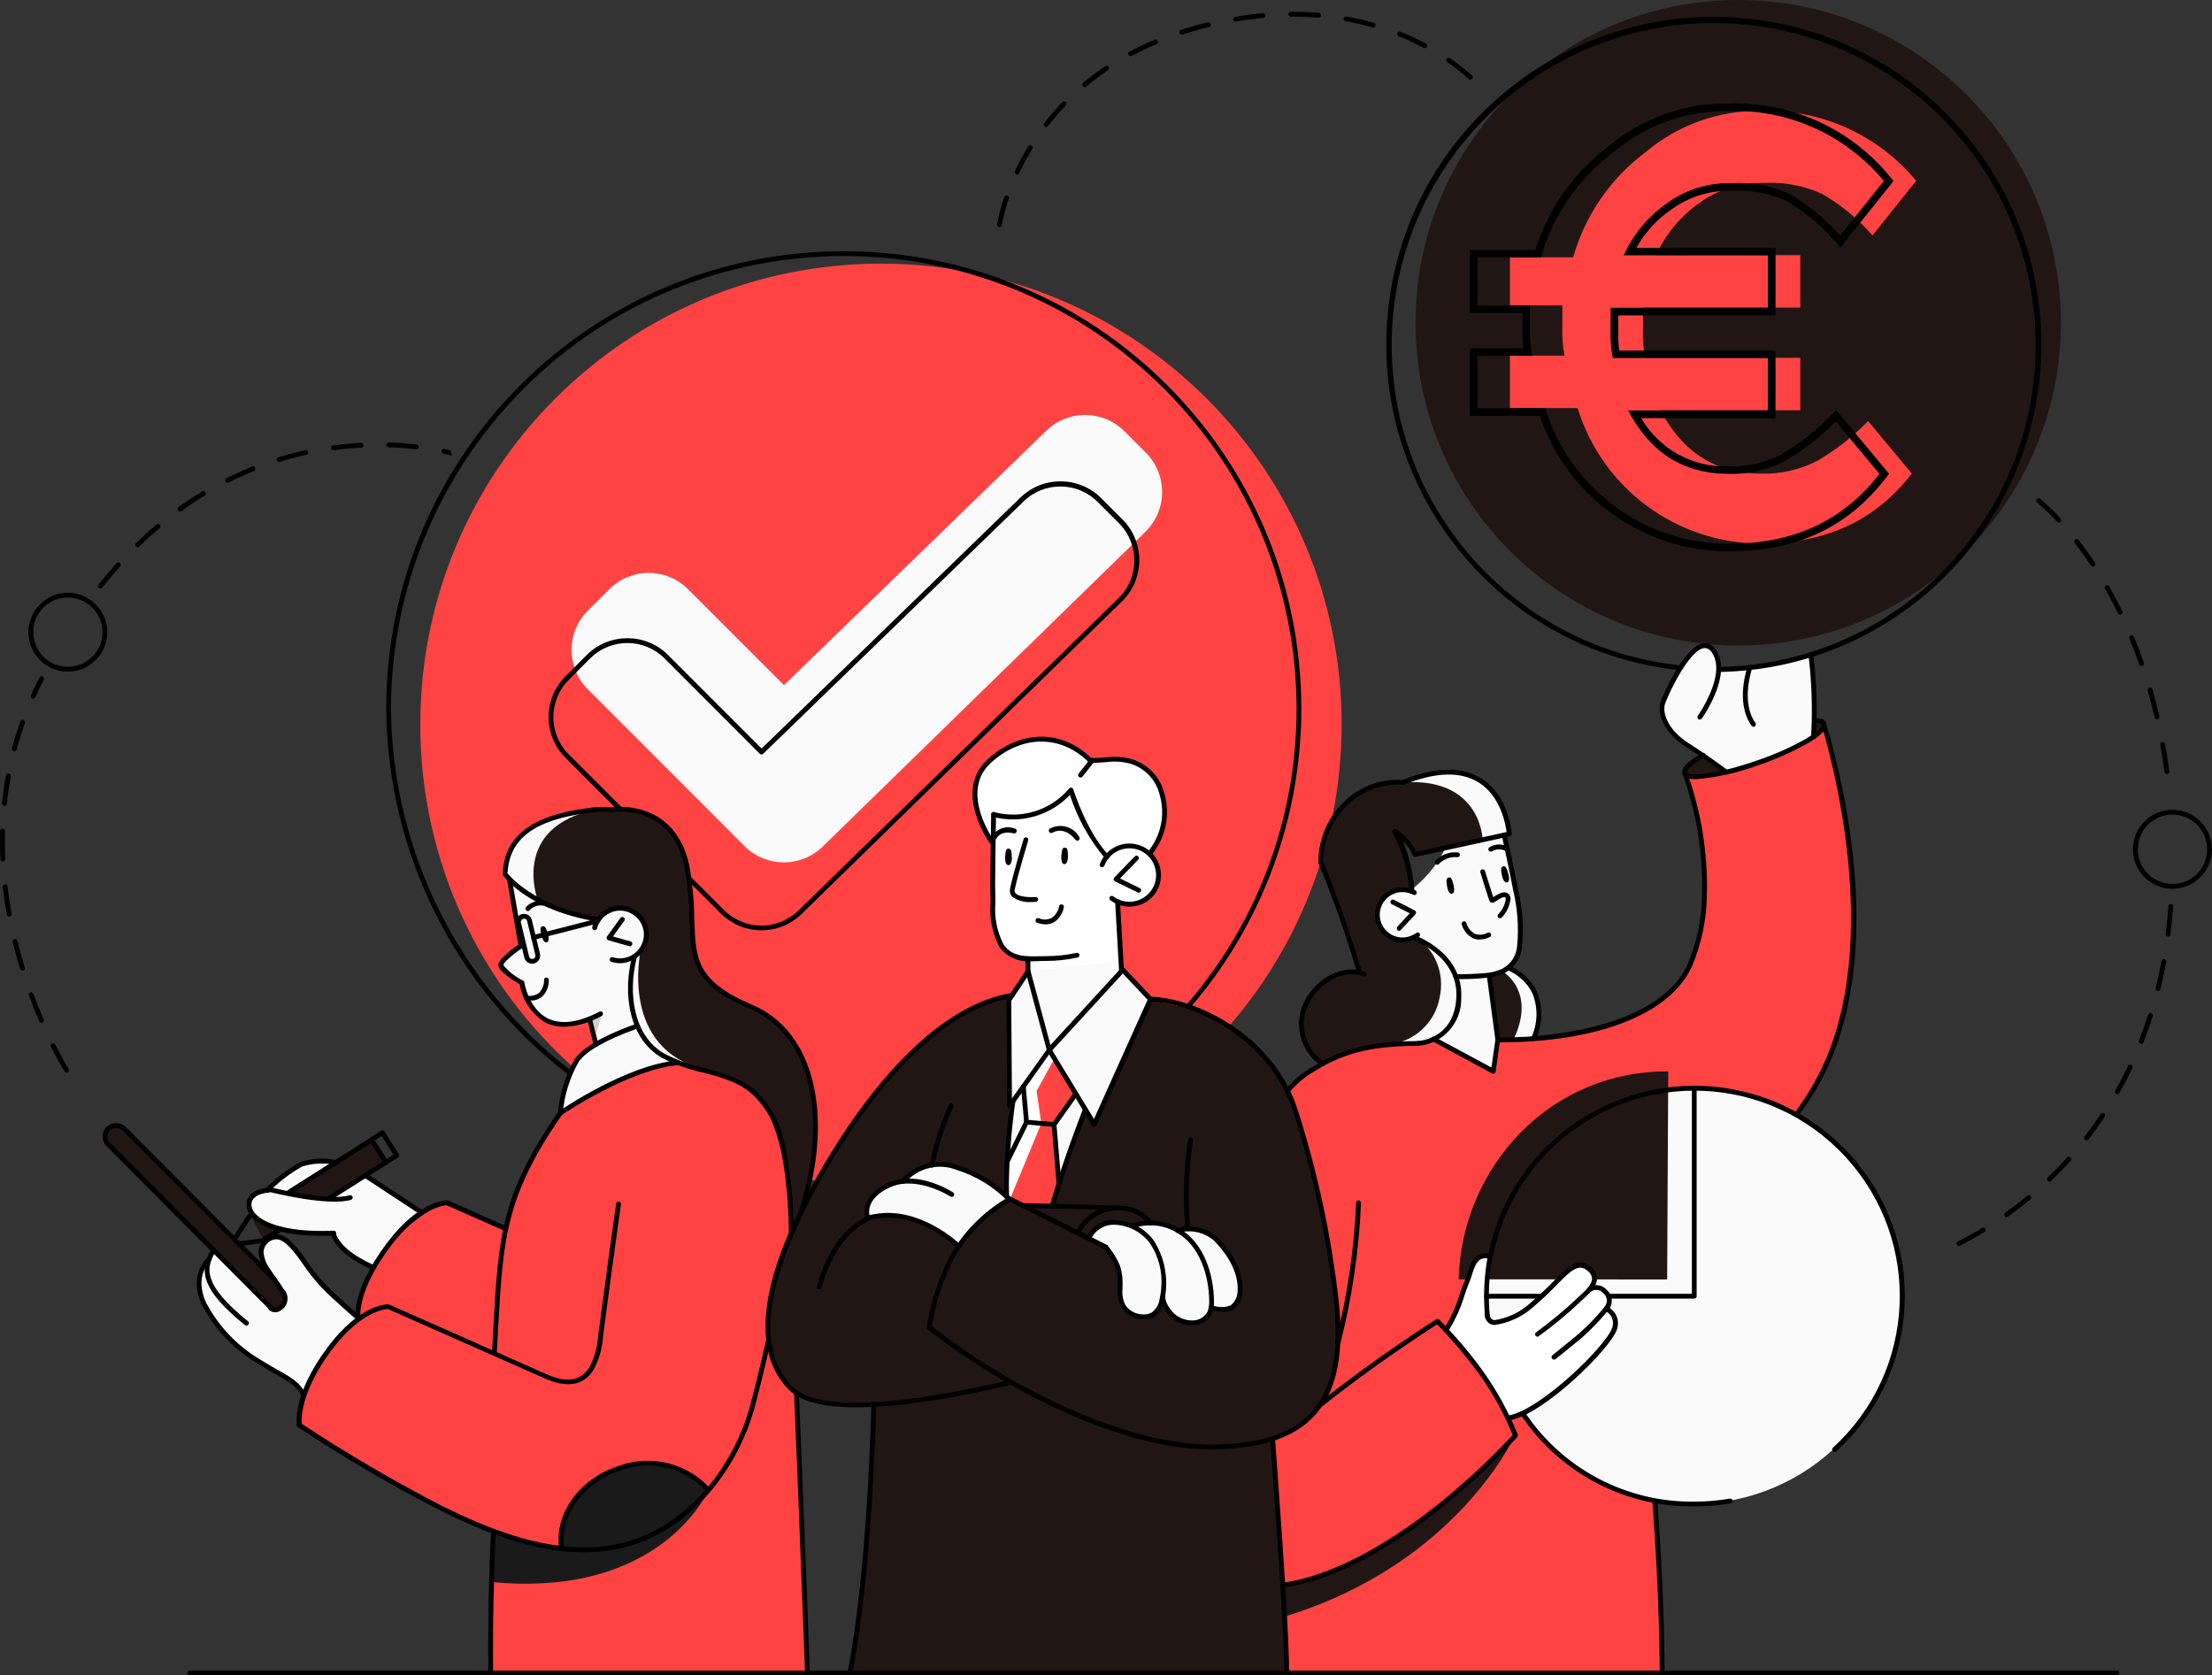 <?xml version="1.0" encoding="utf-8"?>
<!-- Generator: Adobe Illustrator 26.3.1, SVG Export Plug-In . SVG Version: 6.00 Build 0)  -->
<svg version="1.1" id="Layer_1" xmlns="http://www.w3.org/2000/svg" xmlns:xlink="http://www.w3.org/1999/xlink" x="0px" y="0px"
	 viewBox="0 0 222.68 168.65" style="enable-background:new 0 0 222.68 168.65;" xml:space="preserve">
<rect x="0" y="0" width="222.68" height="168.65" fill="#333333" stroke="none"/>
<style type="text/css">
	.st0{fill:#BCBCBC;}
	.st1{fill-rule:evenodd;clip-rule:evenodd;fill:#BCBCBC;}
	.st2{clip-path:url(#SVGID_00000147206132773338979990000014702224920999874469_);}
	.st3{fill:#FAFAFA;}
	.st4{fill:#221615;}
	.st5{fill:#FF4343;}
	.st6{fill:#3A3A3A;}
	.st7{fill:#FFFFFF;}
	.st8{fill:#D6CDC7;}
	.st9{fill:#CCCCCC;}
	.st10{clip-path:url(#SVGID_00000173852352525882812710000012314500814570039209_);}
	.st11{fill:#1A1A1A;}
	.st12{clip-path:url(#SVGID_00000046324297045393672350000005629886676185449396_);}
	.st13{fill:#B5B5B5;}
	.st14{clip-path:url(#SVGID_00000135681074248645527620000011685540473413981096_);}
	.st15{fill:#160D0D;}
	.st16{clip-path:url(#SVGID_00000009574119049147519200000003651468638523342524_);}
	.st17{clip-path:url(#SVGID_00000152258133539648806560000011654023441925582248_);}
</style>
<g id="Group_11236">
	<g>
		<defs>
			<rect id="SVGID_00000181079805782991880050000009331393077841924485_" x="0.01" y="0" width="222.67" height="168.65"/>
		</defs>
		<clipPath id="SVGID_00000170256658604766102570000003935643993006771865_">
			<use xlink:href="#SVGID_00000181079805782991880050000009331393077841924485_"  style="overflow:visible;"/>
		</clipPath>
		<g id="Group_11235" style="clip-path:url(#SVGID_00000170256658604766102570000003935643993006771865_);">
			<path id="Path_3912" class="st5" d="M135.06,72.92c0,25.61-20.76,46.38-46.38,46.38S42.31,98.53,42.31,72.92
				s20.76-46.38,46.38-46.38C114.3,26.54,135.06,47.31,135.06,72.92"/>
			<path id="Path_3913" class="st5" d="M68.18,107c-4.19,0.97-8.18,2.68-11.77,5.05c0,0-4.56,6.31-5.54,11.61l-6.21-2.58
				c0,0-8.34,3.91-8.59,11.58c0,0-6.47,6.16-5.94,10.81c0,0,13.81,8.99,19.64,10.64l-0.38,14.3h31.88c0,0-0.68-22.85-0.98-25.57
				s-0.19-19.01-0.88-23.34s-0.93-7.98-4.09-9.98S68.76,107.29,68.18,107"/>
			<path id="Path_3914" class="st5" d="M150.64,104.68c0,0,10.24,0.38,15.6-3.42s5.13-7.59,5.37-12.12s-2.01-11.58-2.01-11.58
				l1.86-1.55l2.35,1.71c2.16-0.57,4.26-1.36,6.26-2.35l2.49-1.36v-1.45c0,0,0.85-0.28,1.03,0.36c1.27,4.42,2.17,8.94,2.69,13.51
				c0.55,6.22,1.45,15.25-5.36,25.43l-14.35,39.32l0.73,17.23h-37.79l-1.42-23.57l1.59-35.12c0,0,1.45-2.54,7.06-4.11
				c1.3-0.25,2.61-0.41,3.92-0.5c1.18-0.08,2.35-0.26,3.49-0.56l6.01,3.22l0.2-3.07L150.64,104.68z"/>
			<path id="Path_3915" class="st4" d="M101.39,100.48c0,0-6.33-0.95-16.64,14.26s-6.73,22.65-6.73,22.65s0.89,5.18,9.94,3.98
				c0,0-0.1,6.67-0.62,12.49s-1.78,14.55-1.78,14.55h43.97l-1.42-23.57c0,0,6.28-1.2,6.55-9.3s-2.93-19.98-3.65-22.34
				s-2.97-9.06-9.91-11.26C114.16,99.74,104.38,99.61,101.39,100.48"/>
			<path id="Path_3916" class="st3" d="M69.26,59.31c-2.19-2.19-5.73-2.19-7.92,0c0,0,0,0,0,0l-2.16,2.16
				c-2.19,2.18-2.19,5.72-0.01,7.91c0,0,0,0,0.01,0.01l15.77,15.78c2.19,2.19,5.73,2.19,7.92,0l32.48-31.68
				c2.19-2.19,2.19-5.73,0-7.92l-2.16-2.16c-2.19-2.19-5.73-2.19-7.92,0c0,0,0,0,0,0L78.92,68.97L69.26,59.31z"/>
			<path id="Path_3917" class="st3" d="M51.23,88.43l1.22,6.8c0,0-1.99,1.44-2.03,1.94s2.03,1.91,2.03,1.91s1.03,5.74,6.92,3.62
				l0.64,2.27l3.99-1.59c-0.53-2.25-0.59-4.58-0.19-6.85c1.06-0.86,1.46-2.29,1.01-3.57c-0.7-2.35-3.83-1.74-4.56-0.54l-0.4,0.15
				C59.86,92.58,53.47,91.17,51.23,88.43"/>
			<path id="Path_3918" class="st3" d="M36.06,132.66c0,0-3.99-3.28-5.4-5.61s-2.71-2.94-3.77-2.19s-0.46,2.64,0.27,3.48
				s2.46,2.88,1,3.36c0,0-0.37,0.46-1.38-0.55l-5.23-5.25c-0.31,0.46-0.54,0.97-0.67,1.52c0,0-1.02,0.43-0.8,2.23
				s1.43,4.47,4.73,6.54s5.58,3.27,5.78,4.27C30.58,140.46,32.75,135.06,36.06,132.66"/>
			<path id="Path_3919" class="st7" d="M113.02,97.64l-0.52-6.87c0,0,2.97,1.05,4-1.79c0.6-1.41-0.07-3.04-1.48-3.64
				c-0.48-0.2-1.01-0.27-1.52-0.18c-0.8,0.1-1.54,0.49-2.08,1.09c-1.7-1.94-2.93-4.23-3.62-6.71c0,0-3.22,4-7.73,2.47
				c0,0-0.17,6.66-0.13,8.39s-0.72,5.74,3.53,6.12l0.01,1.27l2.23,7.81L113.02,97.64z"/>
			<path id="Path_3920" class="st3" d="M101.55,120.66c-1.25-1.43-2.89-2.46-4.73-2.96c-2.93-0.73-5.23-0.14-5.67,0.95
				c0,0-4.52,0.82-3.74,3.98c1.47-0.44,3.04-0.4,4.48,0.11c1.73,0.54,3.3,1.47,4.61,2.72C96.51,125.46,99.09,121.82,101.55,120.66"
				/>
			<path id="Path_3921" class="st3" d="M109.67,124.55c0,0,0.88-2.27,4.35-1.13c1.6-0.48,3.33-0.27,4.76,0.58
				c0.95-0.34,2-0.27,2.91,0.17c1.73,0.73,2.78,3.77,3.14,5s-0.46,3.36-2.67,2.49l-0.19-0.05c-0.16,1.01-1.1,1.71-2.11,1.55
				c-1.23-0.24-2.26-1.07-2.76-2.22c0,0-0.51,1.85-2.13,1.6c-1.06-0.09-1.94-0.86-2.16-1.9c0.04-0.9,0-1.81-0.1-2.71
				c-0.18-0.46-1.44-2.52-1.44-2.52L109.67,124.55z"/>
			<path id="Path_3922" class="st3" d="M151.52,84.58l1.5,7.98c0,0,1.3,5.44-3.09,5.65l0.71,6.46l-0.3,3.16l-6.03-3.25
				c1.33-0.57,2.26-1.8,2.44-3.24c0.45-2.58-0.21-4.21-1.73-5.32s-2.43-1.7-2.43-1.7s-3.21,1.11-3.85-1.62s1.85-3.32,3.22-3.04
				c1.44-1.09,2.62-2.48,3.45-4.08c0.56-1.49,0.98-3.03,1.26-4.6C146.67,81,150.6,83.32,151.52,84.58"/>
			<path id="Path_3923" class="st3" d="M173.61,77.57c0,0-2.93-2.02-4.29-2.96c-1.32-0.8-2.06-2.28-1.93-3.81
				c0.23-1.39,3.05-5.41,3.75-5.69s1.69,0.23,1.86,1.65s0.03,0.63,0.03,0.63c1.78-0.06,3.55-0.22,5.3-0.5
				c1.83-0.38,3.81-0.97,3.81-0.97c0.37,2.69,0.52,5.4,0.44,8.11c-1.46,1.14-3.12,2-4.9,2.52
				C174.86,77.33,173.61,77.57,173.61,77.57"/>
			<path id="Path_3924" class="st3" d="M42.31,122.15l-5.68-3.73l-3.49,2.21l-4.06-0.62l4.88-3.16c0,0-2.43-0.39-3.64,0.34
				c-1.18,0.79-2.31,1.66-3.39,2.58c0,0-1.63,0.21-1.84,1.3s1.18,2.28,3.39,2.65c1.68,0.24,3.37,0.38,5.07,0.41
				c0.88,1.54,2.23,2.75,3.86,3.47c0,0,2.05-2.83,2.68-3.45S42.31,122.15,42.31,122.15"/>
			<path id="Path_3925" class="st3" d="M103.49,97.78l-2.09,2.7l0.24,10.8l-0.33,9.02l1.82,1.12l2.93-0.08l3.21-9.65l0.85,1.5
				l5.73-12.81l-3.48-3.55L103.49,97.78z"/>
			<path id="Path_3926" class="st5" d="M105.72,105.6l-2.66,4.11l0.42,3.24l-1.85,3.49l-0.18,3.95l1.67,1.03l2.93-0.08l0.63-1.88
				l-0.07-0.79l-0.56-5.72l2.17-2.85L105.72,105.6z"/>
			<path id="Path_3927" class="st7" d="M115.82,85.8c1.17-1.25,1.64-3,1.25-4.67c-0.49-3.18-1.06-5.12-7.32-4.58
				c-1.53-1.8-3.95-2.58-6.24-2.02c-3.76,1.05-5.03,3.14-5.36,5.05s1.71,5.18,1.71,5.18l-0.05-2.77c0,0,5.03,1.28,7.99-2.46
				c0,0,1.9,5.42,3.62,6.71C111.42,86.25,112.78,84.03,115.82,85.8"/>
			<path id="Path_3928" class="st4" d="M80.81,121.42c1.05-3.41,1.42-7,1.1-10.56c-0.68-5.09-2.8-8.48-6.4-9.55
				c-2.73-0.7-4.89-2.77-5.71-5.46c-0.46-1.78-0.04-6.16-0.89-9.59s-3.77-5.02-7.38-4.75c0,0-9.88-1-10.69,6.47
				c0,0,2.65,3.44,9.01,4.58l0.29-0.04c0.52-0.7,1.35-1.09,2.21-1.06c1.42-0.07,2.63,1.02,2.7,2.44c0,0.01,0,0.02,0,0.04
				c-0.06,0.91-0.48,1.75-1.18,2.34c-0.44,1.56-0.58,3.19-0.43,4.8c0.25,2.81,2.19,5.18,4.89,5.99c2.86,0.81,7.5,1.36,9.01,4.89
				c1.22,2.87,1.95,5.92,2.16,9.03c0.05,1.77,0.12,2.99,0.12,2.99L80.81,121.42z"/>
			<path id="Path_3929" class="st4" d="M25.32,122.52l1.2,2.31l1.68-1.16c-0.93-0.38-1.83-0.82-2.68-1.34
				C25.35,122.08,25.31,122.52,25.32,122.52"/>
			<path id="Path_3930" class="st4" d="M32.95,120.7l5.88-3.68l-1.53-2.28l-8.33,5.41C30.29,120.45,31.62,120.63,32.95,120.7"/>
			<path id="Path_3931" class="st11" d="M56.47,155.88c-0.12-3.73,2.32-7.05,5.92-8.05c6.27-1.8,8.91,2.22,8.91,2.22
				s-3.43,4.33-7.41,5.15C61.45,155.7,58.96,155.93,56.47,155.88"/>
			<path id="Path_3932" class="st4" d="M26.89,127.97l-14.41-14.36c0,0-0.99-0.64-1.59,0s0,1.59,0,1.59l16.5,16.56
				c0.41-0.02,0.8-0.16,1.12-0.42c0.4-0.39,0.03-1.25-0.09-1.46S26.89,127.98,26.89,127.97"/>
			<path id="Path_3933" class="st3" d="M64,103.38c0,0-4.79,1.56-5.71,2.92s-1.88,5.75-1.88,5.75s6.46-4.41,11.77-5.05
				C66.3,106.51,64.75,105.17,64,103.38"/>
			<path id="Path_3934" class="st8" d="M59.53,102.48l1.11-0.55l-0.63,2.17L59.53,102.48z"/>
			<path id="Path_3935" class="st4" d="M133.15,107.08c0,0-2.9-1.7-1.78-5.79s5.42-3.61,5.42-3.61l-3.84-11.02c0,0,0-7.37,8.32-7.9
				c1.76-0.75,3.68-1.07,5.58-0.92c2.59,0.39,4.47,2.71,5.02,5.81l0.04,0.32l-9.38,2.2c0,0-0.91-2.02-2.13-2.51
				c0,0,1.61,3.61,1.55,6.03c0,0-3.12-0.64-3.18,2.22s2.49,3.07,3.81,2.44c0,0,4.1,1.72,4.29,5.64c0.15,2.23-1.24,4.26-3.37,4.93
				c-2.15-0.05-4.31,0.17-6.41,0.66C135.75,105.98,134.43,106.48,133.15,107.08"/>
			<path id="Path_3936" class="st4" d="M149.92,98.22l0.86,6.46l3.6-0.15c0.5-1.33,0.6-2.77,0.29-4.15
				c-0.6-1.24-1.56-2.26-2.76-2.93C151.36,97.92,150.66,98.19,149.92,98.22"/>
			<path id="Path_3937" class="st4" d="M207.47,32.49c0,17.94-14.54,32.49-32.49,32.49S142.5,50.43,142.5,32.49S157.04,0,174.98,0
				c0,0,0,0,0,0C192.93,0,207.47,14.55,207.47,32.49"/>
			<path id="Path_3938" class="st3" d="M191.34,130.49c0,11.54-9.36,20.9-20.9,20.9c-11.54,0-20.9-9.36-20.9-20.9
				c0-11.54,9.36-20.9,20.9-20.9S191.34,118.95,191.34,130.49C191.34,130.49,191.34,130.49,191.34,130.49"/>
			<path id="Path_3939" class="st4" d="M146.84,128.78l20.99,0.02l0.11-20.94c-5.55-0.08-10.89,2.12-14.79,6.08
				C149.24,117.9,146.98,123.21,146.84,128.78"/>
			<path id="Path_3940" class="st7" d="M145.64,133.77c0,0,0.98-1.93,1.63-3.67s0.9-3.5,2.56-3.65c0,0-0.24,3.63-0.18,4.58
				s-0.21,2.16,0.98,1.98c1.72-0.3,3.3-1.16,4.49-2.44c1.73-1.7,3.05-3.71,4.51-3.06c0.66,0.21,1.03,0.92,0.82,1.59
				c-0.04,0.12-0.09,0.23-0.16,0.33c0.59,0.09,1.13,0.4,1.51,0.87c0.35,0.49,0.26,1.17-0.2,1.56c0.57,0.22,0.97,0.74,1.02,1.35
				c0,0.96-0.92,2.33-3.02,4.26s-5.42,4.9-7.77,5.3c0,0-1.64-2.95-3.02-4.98c-1.01-1.42-2.13-2.76-3.36-4.01L145.64,133.77z"/>
			<path id="Path_3941" class="st4" d="M152.41,144.67c0,0-5.8,12.79-23.12,18.07L129,159.6C129,159.6,140.21,157.98,152.41,144.67"
				/>
			<path id="Path_3942" class="st11" d="M71.3,150.05c0,0-4.7,10.86-21.82,9.2l0.18-4.85c0,0,5.78,2.04,10.73,1.49
				S70.12,152.47,71.3,150.05"/>
			<path id="Path_3943" class="st4" d="M173.69,77.72l-2.23-1.71c0,0-2.18,1.03-1.86,1.82S173.69,77.72,173.69,77.72"/>
			<path id="Path_3944" class="st4" d="M182.58,72.56l0.05,1.58c0,0,0.83-0.73,0.83-1.22S182.58,72.56,182.58,72.56"/>
			<path id="Path_3945" class="st3" d="M60.02,81.48c-2.8,0.06-8.56,0.88-9.17,6.51c0.92,1.05,2.03,1.92,3.26,2.57
				C54.14,90.56,51.34,83.26,60.02,81.48"/>
			<path id="Path_3946" class="st3" d="M71.14,107.71c-8.9-2.02-6.64-12.05-6.64-12.05l-0.15,0.13c-0.14,0.17-0.29,0.33-0.46,0.48
				c-0.44,1.56-0.58,3.19-0.43,4.8c0.25,2.81,2.19,5.18,4.89,5.99c1.21,0.34,2.73,0.64,4.2,1.13
				C72.1,107.98,71.62,107.82,71.14,107.71"/>
			<path id="Path_3947" class="st3" d="M146.86,77.84c-1.91-0.14-3.82,0.17-5.58,0.92c7.86-0.53,7.98,5.79,7.98,5.79l2.67-0.58
				l-0.04-0.32C151.32,80.55,149.45,78.23,146.86,77.84"/>
			<path id="Path_3948" class="st3" d="M146.88,99.98c-0.19-3.92-4.29-5.64-4.29-5.64c1.92,1.34,2.85,3.71,2.35,6
				c-0.38,2.29-2.1,4.13-4.36,4.67c1.6-0.12,2.93-0.09,2.93-0.09C145.63,104.24,147.03,102.2,146.88,99.98"/>
			<path id="Path_3949" class="st3" d="M152.41,104.54c0.66,0.04,1.32,0.04,1.98,0c0.5-1.33,0.6-2.77,0.29-4.15
				c-0.6-1.24-1.56-2.26-2.76-2.93c-0.18,0.14-0.37,0.27-0.57,0.38C152.12,98.37,154.35,100.4,152.41,104.54"/>
			<path id="Path_3950" class="st7" d="M106.05,106.73l-1.7,3.1l0.48,3.26l-3.2,7.72l-0.24-4.29l1.95-3.62l-0.4-3.38l2.72-3.75
				L106.05,106.73z"/>
			<path id="Path_3951" d="M136.8,97.92c-0.11,0-0.2-0.07-0.23-0.17c-1.09-3.7-2.38-7.33-3.85-10.9c-0.02-2.19,0.81-4.3,2.33-5.89
				c1.6-1.72,3.9-2.62,6.24-2.44c0.13,0,0.24,0.11,0.24,0.25c0,0.13-0.11,0.24-0.25,0.24c-2.2-0.17-4.36,0.67-5.87,2.29
				c-1.39,1.46-2.19,3.38-2.22,5.4c0.17,0.4,1.76,4.14,3.85,10.92c0.04,0.13-0.04,0.26-0.16,0.3
				C136.85,97.92,136.82,97.93,136.8,97.92"/>
			<path id="Path_3952" d="M147.05,98.56c-0.18,0-0.36,0-0.52-0.01c-0.13-0.01-0.24-0.12-0.23-0.25c0-0.13,0.1-0.23,0.23-0.24
				c0.01,0,0.02,0,0.02,0c0.83,0.03,2.01-0.02,2.81-0.09c0.66-0.03,1.31-0.19,1.91-0.47c0.84-0.46,1.39-1.31,1.46-2.27
				c0.18-1.88,0.04-3.78-0.4-5.62l-0.05-0.26c-0.24-1.35-1.09-5.2-1.09-5.24c-0.03-0.13,0.05-0.26,0.19-0.29
				c0.13-0.03,0.26,0.05,0.29,0.18c0,0,0,0,0,0.01c0.01,0.04,0.85,3.9,1.1,5.25l0.05,0.26c0.45,1.89,0.59,3.84,0.4,5.78
				c-0.08,1.11-0.73,2.1-1.72,2.63c-0.66,0.31-1.37,0.48-2.09,0.52C148.74,98.52,147.83,98.57,147.05,98.56"/>
			<path id="Path_3953" d="M145.81,88.34c0.19-0.06,0.33,0,0.5,0.68c0.19,0.76,0.01,0.93-0.16,0.95s-0.39-0.19-0.47-0.74
				S145.57,88.42,145.81,88.34"/>
			<path id="Path_3954" d="M151.3,87.22c0.18-0.07,0.33-0.01,0.52,0.66c0.22,0.75,0.04,0.93-0.13,0.95s-0.39-0.17-0.49-0.72
				S151.05,87.31,151.3,87.22"/>
			<path id="Path_3955" d="M150.07,85.73c-0.13,0-0.24-0.11-0.24-0.24c0-0.1,0.06-0.18,0.14-0.22c0.58-0.35,1.31-0.35,1.89,0
				c0.12,0.06,0.16,0.21,0.1,0.33c-0.06,0.12-0.21,0.16-0.33,0.1c-0.01,0-0.02-0.01-0.02-0.01c-0.45-0.26-1-0.25-1.44,0.03
				C150.13,85.72,150.1,85.73,150.07,85.73"/>
			<path id="Path_3956" d="M144.69,87.05c-0.06,0-0.11-0.02-0.16-0.06c-0.1-0.09-0.12-0.24-0.03-0.34c0.58-0.62,1.42-0.93,2.26-0.84
				c0.13,0.02,0.23,0.14,0.21,0.27c-0.03,0.13-0.14,0.22-0.27,0.21c-0.68-0.07-1.36,0.18-1.83,0.67
				C144.83,87.02,144.76,87.05,144.69,87.05"/>
			<path id="Path_3957" d="M141.19,94.87c-1.53,0-2.78-1.25-2.77-2.78c0-1.42,1.08-2.61,2.49-2.76c0.55-0.05,1.1,0.06,1.59,0.31
				c0.12,0.06,0.16,0.21,0.1,0.33c-0.06,0.12-0.21,0.16-0.33,0.1c-0.4-0.21-0.86-0.3-1.32-0.26c-1.26,0.13-2.17,1.26-2.04,2.51
				c0.13,1.26,1.26,2.17,2.51,2.04c0.41-0.04,0.81-0.2,1.14-0.44c0.1-0.08,0.26-0.07,0.34,0.03s0.07,0.26-0.03,0.34
				c-0.01,0-0.01,0.01-0.02,0.01c-0.4,0.3-0.88,0.49-1.38,0.54C141.37,94.86,141.28,94.87,141.19,94.87"/>
			<path id="Path_3958" d="M140.85,93.7c-0.14,0-0.24-0.11-0.24-0.25c0-0.06,0.02-0.12,0.06-0.16l1.25-1.35l-1.81-0.92
				c-0.12-0.06-0.17-0.21-0.11-0.33c0.06-0.12,0.2-0.17,0.32-0.11c0,0,0,0,0.01,0l2.09,1.07c0.07,0.03,0.12,0.1,0.13,0.17
				c0.01,0.08-0.01,0.15-0.06,0.21l-1.47,1.58C140.98,93.67,140.92,93.7,140.85,93.7"/>
			<path id="Path_3959" d="M150.33,108.09c-0.04,0-0.08-0.01-0.11-0.03l-6.03-3.25c-0.12-0.06-0.16-0.21-0.1-0.33c0,0,0,0,0,0
				c0.06-0.12,0.2-0.17,0.32-0.11c0,0,0.01,0,0.01,0.01l5.72,3.08l0.4-2.78l-0.86-6.43c-0.02-0.13,0.08-0.25,0.21-0.27c0,0,0,0,0,0
				c0.13-0.02,0.25,0.06,0.27,0.19c0,0.01,0,0.01,0,0.02l0.86,6.46c0,0.07-0.46,3.23-0.46,3.23c-0.01,0.08-0.06,0.15-0.13,0.18
				C150.41,108.08,150.37,108.09,150.33,108.09"/>
			<path id="Path_3960" d="M133.15,107.32c-0.05,0-0.11-0.02-0.15-0.05c-2.22-1.49-2.89-4.44-1.53-6.74
				c1.13-2.01,3.67-3.57,5.96-2.69c0.13,0.05,0.19,0.19,0.14,0.31c-0.05,0.13-0.19,0.19-0.31,0.14c-2.04-0.77-4.33,0.65-5.36,2.48
				c-1.25,2.09-0.63,4.79,1.41,6.12c0.11,0.08,0.12,0.24,0.04,0.34C133.3,107.28,133.23,107.32,133.15,107.32"/>
			<path id="Path_3961" d="M154.39,104.78c-0.21-0.07-0.28-0.2-0.23-0.33c0.64-1.4,0.69-3,0.12-4.43c-0.52-1.07-1.42-1.91-2.51-2.36
				c-0.12-0.05-0.18-0.2-0.13-0.32c0.05-0.11,0.18-0.17,0.29-0.14c1.22,0.5,2.21,1.43,2.79,2.62c0.62,1.55,0.58,3.29-0.11,4.81
				C154.58,104.72,154.49,104.78,154.39,104.78"/>
			<path id="Path_3962" d="M142.73,105.28c-0.13,0-0.25-0.11-0.25-0.24c0-0.13,0.11-0.25,0.24-0.25c0.15,0,3.65-0.18,3.89-4.35
				c0.24-4.23-4.34-5.82-4.38-5.84c-0.13-0.04-0.2-0.18-0.15-0.31c0.04-0.13,0.18-0.19,0.31-0.15c0.05,0.02,4.97,1.73,4.71,6.33
				C147.16,102.98,145.24,105.1,142.73,105.28L142.73,105.28z"/>
			<path id="Path_3963" d="M151,92.44c-0.07,0-0.13-0.03-0.17-0.08c-0.09-0.1-0.09-0.25,0.01-0.34c0.4-0.42,0.66-0.94,0.75-1.51
				c0-0.12-0.05-0.16-0.06-0.17c-0.15-0.13-0.58,0.15-0.81,0.3c-0.25,0.16-0.41,0.27-0.59,0.22c-0.08-0.03-0.14-0.09-0.18-0.16
				c-0.1-0.22-0.78-2.43-0.92-2.87c-0.04-0.13,0.02-0.27,0.15-0.31c0.13-0.04,0.27,0.02,0.31,0.15c0,0,0,0.01,0,0.01
				c0.26,0.85,0.67,2.14,0.83,2.63c0.04-0.03,0.09-0.06,0.14-0.08c0.38-0.25,0.96-0.61,1.38-0.26c0.15,0.13,0.24,0.32,0.23,0.52
				c-0.09,0.71-0.4,1.37-0.9,1.88C151.12,92.42,151.06,92.44,151,92.44"/>
			<path id="Path_3964" d="M148.94,94.58c-0.24,0-0.48-0.05-0.7-0.15c-0.53-0.3-0.93-0.8-1.09-1.38c-0.03-0.13,0.04-0.26,0.17-0.3
				c0.13-0.03,0.26,0.04,0.3,0.17c0.13,0.45,0.43,0.83,0.83,1.07c0.43,0.17,0.92,0.13,1.32-0.1c0.12-0.06,0.26-0.01,0.32,0.11
				c0,0,0,0,0,0.01c0.06,0.12,0,0.26-0.12,0.32c0,0,0,0,0,0C149.66,94.48,149.31,94.57,148.94,94.58"/>
			<path id="Path_3965" d="M33.14,120.88c-0.13,0-0.24-0.11-0.24-0.25c0-0.08,0.04-0.16,0.11-0.2l5.5-3.49l-1.18-1.87l-8.11,5.15
				c-0.12,0.07-0.26,0.03-0.33-0.09c-0.06-0.11-0.03-0.25,0.07-0.32l8.32-5.28c0.11-0.07,0.26-0.04,0.33,0.07c0,0,0,0,0,0l1.45,2.28
				c0.03,0.06,0.05,0.12,0.03,0.18c-0.01,0.06-0.05,0.12-0.11,0.15l-5.71,3.62C33.23,120.87,33.18,120.88,33.14,120.88"/>
			<path id="Path_3966" d="M38.84,117.26c-0.13,0-0.24-0.11-0.24-0.25c0-0.08,0.04-0.16,0.11-0.2l0.9-0.58l-1.18-1.87l-0.9,0.57
				c-0.11,0.07-0.26,0.04-0.34-0.08c-0.07-0.11-0.04-0.26,0.07-0.33c0,0,0,0,0,0l1.11-0.7c0.11-0.07,0.26-0.04,0.33,0.07
				c0,0,0,0,0,0.01l1.45,2.28c0.03,0.05,0.05,0.12,0.03,0.18c-0.01,0.06-0.05,0.12-0.11,0.15l-1.11,0.7
				C38.93,117.25,38.89,117.26,38.84,117.26"/>
			<path id="Path_3967" d="M24.22,125.43c-0.13,0-0.24-0.11-0.25-0.24c0-0.12,0.09-0.23,0.21-0.24l2.17-0.3l1.78-1.13
				c0.11-0.08,0.26-0.05,0.34,0.06c0.08,0.11,0.05,0.26-0.06,0.34c-0.01,0-0.01,0.01-0.02,0.01l-1.82,1.15
				c-0.03,0.02-0.06,0.03-0.1,0.04l-2.23,0.31C24.23,125.43,24.22,125.43,24.22,125.43"/>
			<path id="Path_3968" d="M23.68,124.86c-0.05,0-0.09-0.01-0.13-0.04c-0.11-0.07-0.14-0.22-0.07-0.33c0,0,0,0,0,0l1.49-2.28
				c0.07-0.12,0.22-0.15,0.33-0.09c0.12,0.07,0.15,0.22,0.09,0.33c0,0.01-0.01,0.01-0.01,0.02l-1.49,2.28
				C23.84,124.82,23.77,124.86,23.68,124.86"/>
			<path id="Path_3969" d="M32.39,124.4c-4.47,0-6.26-1.1-6.95-1.79c-0.4-0.36-0.62-0.88-0.62-1.42c0.08-1.61,2.38-1.65,2.48-1.65
				c0.12,0.02,5.75,1.43,7.89,0.78c0.13-0.04,0.26,0.03,0.3,0.16c0.04,0.13-0.03,0.26-0.16,0.3c-2.21,0.66-7.53-0.63-8.05-0.76
				c-0.24,0.01-1.91,0.12-1.97,1.19c0,0.4,0.18,0.78,0.48,1.05c0.56,0.56,2.43,1.85,7.8,1.63c0.13-0.01,0.25,0.1,0.25,0.23
				c0.01,0.13-0.1,0.25-0.23,0.25c0,0,0,0,0,0C33.18,124.4,32.78,124.4,32.39,124.4"/>
			<path id="Path_3970" d="M26.89,120.06c-0.13,0-0.24-0.11-0.24-0.24c0-0.06,0.03-0.13,0.07-0.17c1.03-1.06,2.21-1.95,3.5-2.67
				c1.18-0.38,2.44-0.45,3.65-0.2c0.13,0.03,0.22,0.16,0.19,0.29c-0.02,0.13-0.15,0.22-0.28,0.19c0,0-0.01,0-0.01,0
				c-1.12-0.23-2.27-0.17-3.36,0.17c-1.23,0.69-2.36,1.56-3.35,2.57C27.02,120.04,26.95,120.06,26.89,120.06"/>
			<path id="Path_3971" d="M42.31,122.21c-0.05,0-0.09-0.01-0.13-0.04l-5.54-3.64c-0.12-0.07-0.15-0.22-0.09-0.33
				c0.07-0.12,0.22-0.15,0.33-0.09c0.01,0,0.01,0.01,0.02,0.01l5.54,3.64c0.11,0.07,0.14,0.23,0.07,0.34
				C42.46,122.17,42.39,122.21,42.31,122.21"/>
			<path id="Path_3972" d="M37.6,127.85c-0.03,0-0.07-0.01-0.1-0.02c-2.37-1.07-3.75-2.24-4.2-3.6c-0.04-0.13,0.03-0.27,0.15-0.31
				c0.13-0.04,0.26,0.03,0.31,0.15c0.41,1.22,1.7,2.3,3.94,3.31c0.12,0.06,0.18,0.2,0.12,0.32C37.78,127.79,37.7,127.84,37.6,127.85
				"/>
			<path id="Path_3973" d="M53.57,97.01c-0.38,0-0.7-0.26-0.79-0.62l-0.82-3.4c-0.1-0.44,0.16-0.87,0.6-0.98
				c0.44-0.1,0.87,0.16,0.98,0.6l0,0l0.82,3.4c0.1,0.44-0.16,0.87-0.6,0.98C53.7,97.01,53.64,97.01,53.57,97.01 M52.76,92.47
				c-0.25,0.05-0.36,0.23-0.32,0.4l0.82,3.4c0.03,0.18,0.2,0.29,0.38,0.26c0.18-0.03,0.29-0.2,0.26-0.38c0-0.01,0-0.02-0.01-0.03
				l-0.82-3.4c-0.02-0.08-0.07-0.16-0.15-0.2C52.87,92.49,52.82,92.48,52.76,92.47"/>
			<path id="Path_3974" d="M53.72,94.61c-0.11,0-0.21-0.08-0.24-0.18c-0.04-0.13,0.04-0.26,0.17-0.3c0,0,0,0,0.01,0l6.43-1.65
				c0.13-0.03,0.26,0.04,0.3,0.17c0.04,0.13-0.04,0.26-0.17,0.3c0,0,0,0-0.01,0l-6.43,1.65C53.76,94.61,53.74,94.61,53.72,94.61"/>
			<path id="Path_3975" d="M49.4,168.26c-0.13,0-0.24-0.11-0.24-0.24c-0.05-4.02,0.05-9.62,0.26-13.63
				c0.01-0.13,0.11-0.23,0.24-0.23c0.14,0,0.25,0.11,0.24,0.25c0,0,0,0,0,0.01c-0.2,3.99-0.31,9.59-0.26,13.6
				C49.65,168.15,49.54,168.26,49.4,168.26L49.4,168.26z"/>
			<path id="Path_3976" d="M49.77,136.42c-0.14,0-0.25-0.11-0.24-0.25c0,0,0,0,0-0.01c0.05-0.83,0.09-1.61,0.13-2.37
				c0.52-9.3,0.75-13.54,6.55-21.88c0.34-0.25,6.9-4.7,11.95-5.16c0.13-0.01,0.25,0.09,0.26,0.22c0.01,0.13-0.08,0.25-0.22,0.26
				c0,0,0,0,0,0c-4.74,0.43-11.08,4.62-11.62,4.99c-5.69,8.21-5.93,12.41-6.44,21.6c-0.04,0.75-0.09,1.54-0.13,2.37
				C50,136.32,49.9,136.42,49.77,136.42"/>
			<path id="Path_3977" d="M81.27,168.26c-0.13,0-0.24-0.1-0.24-0.23c-0.01-0.16-0.61-16.49-1.09-27.81
				c-0.01-0.13,0.1-0.25,0.23-0.25s0.25,0.1,0.25,0.23c0.48,11.32,1.09,27.65,1.09,27.81C81.51,168.14,81.41,168.25,81.27,168.26
				L81.27,168.26z"/>
			<path id="Path_3978" d="M58.82,156.26c-5.25,0-10.3-2.13-14.57-4.24c-4.85-2.5-9.56-5.26-14.12-8.27l-0.13-0.08
				c-0.06-0.04-0.1-0.1-0.11-0.16c-0.02-0.13-0.5-3.11,3.1-7.9c3.25-4.33,5.96-4.32,6.09-4.31c0.03,0,0.06,0.01,0.09,0.02l0.55,0.24
				c5.1,2.26,10.21,4.51,15.31,6.78c2,0.89,3.39,0.68,4.26-0.63c0.54-0.98,0.85-2.07,0.92-3.19l0.27-2.01
				c0.49-3.72,1.01-7.58,1.55-11.36c0.02-0.13,0.14-0.22,0.27-0.2c0.13,0.02,0.23,0.14,0.21,0.27c-0.54,3.78-1.05,7.63-1.55,11.35
				l-0.26,2c-0.07,1.19-0.41,2.35-0.99,3.39c-1,1.52-2.64,1.79-4.86,0.8c-5.1-2.26-10.2-4.52-15.31-6.77l-0.5-0.22
				c-0.35,0.02-2.78,0.29-5.65,4.12c-3.09,4.13-3.06,6.88-3.02,7.43c4.55,3,9.26,5.76,14.1,8.26c4.44,2.19,9.73,4.4,15.15,4.17
				c8.45-0.36,14.09-7.49,15.94-14.4c0.83-3.11,1.58-6.55,1.59-6.58c0.02-0.13,0.15-0.21,0.27-0.19c0,0,0.01,0,0.01,0
				c0.13,0.03,0.21,0.16,0.19,0.29c-0.01,0.04-0.77,3.49-1.6,6.61c-1.89,7.08-7.68,14.39-16.38,14.76
				C59.36,156.25,59.09,156.26,58.82,156.26"/>
			<path id="Path_3979" d="M36.06,132.9c-0.12,0-0.22-0.08-0.24-0.2c-0.02-0.11-0.48-2.75,3.12-7.55c3.25-4.33,5.95-4.31,6.09-4.32
				c0.03,0,0.06,0.01,0.09,0.02l5.84,2.59c0.12,0.05,0.18,0.2,0.12,0.32c-0.05,0.12-0.19,0.18-0.32,0.13c0,0,0,0,0,0l-5.79-2.56
				c-0.35,0.02-2.78,0.29-5.65,4.12c-3.45,4.6-3.03,7.14-3.03,7.17c0.02,0.13-0.06,0.26-0.19,0.28c0,0,0,0,0,0
				C36.09,132.9,36.08,132.9,36.06,132.9"/>
			<path id="Path_3980" d="M53.14,91.71c-0.14,0-0.24-0.11-0.24-0.25c0-0.06,0.02-0.12,0.06-0.16c0.65-0.69,1.7-0.83,2.51-0.35
				c0.12,0.07,0.16,0.22,0.09,0.33c-0.07,0.12-0.22,0.16-0.33,0.09l0,0c-0.62-0.38-1.41-0.28-1.91,0.25
				C53.28,91.68,53.21,91.71,53.14,91.71"/>
			<path id="Path_3981" d="M80.67,122.21c-0.2-0.05-0.27-0.19-0.23-0.32c3.04-9.6,1.08-17.76-4.87-20.29s-6.02-4.97-6.16-9
				c-0.02-1.63-0.16-3.25-0.41-4.86c-1.14-6.92-7.18-6.02-7.43-5.98c-0.84-0.08-1.68-0.05-2.51,0.09c-5.26,0.72-7.71,2.54-7.96,5.91
				c-0.01,0.13-0.13,0.23-0.26,0.22c-0.13-0.01-0.23-0.13-0.22-0.26c0,0,0,0,0,0c0.26-3.58,2.92-5.6,8.38-6.35
				c0.84-0.14,1.69-0.17,2.53-0.1c1.18-0.14,2.38-0.01,3.5,0.39c1.68,0.6,3.82,2.13,4.46,6c0.25,1.63,0.39,3.28,0.41,4.93
				c0.13,3.97,0.2,6.16,5.86,8.57c6.19,2.64,8.26,11.03,5.14,20.89C80.88,122.15,80.78,122.22,80.67,122.21"/>
			<path id="Path_3982" d="M56.79,103.36c-0.66,0.01-1.32-0.14-1.91-0.44c-1.37-0.85-2.3-2.25-2.56-3.84
				c-0.71-0.42-2.12-1.31-2.15-1.9c-0.03-0.61,1.3-1.59,2.01-2.07l-1.12-6.47c-0.02-0.13,0.07-0.26,0.2-0.28
				c0.13-0.02,0.26,0.07,0.28,0.2l1.15,6.63c0.02,0.09-0.02,0.19-0.1,0.24c-1.03,0.68-1.93,1.49-1.92,1.73
				c0.54,0.66,1.23,1.19,2,1.56c0.06,0.04,0.11,0.1,0.12,0.18c0,0.03,0.4,2.61,2.32,3.6c1.33,0.68,3.1,0.46,5.25-0.67
				c0.12-0.06,0.27,0,0.32,0.12c0.05,0.11,0.01,0.25-0.1,0.31C59.42,102.93,58.12,103.31,56.79,103.36"/>
			<path id="Path_3983" d="M54.63,93.24c-0.2,0.03-0.29,0.15-0.14,0.83c0.17,0.76,0.41,0.83,0.57,0.78s0.26-0.34,0.09-0.87
				S54.89,93.2,54.63,93.24"/>
			<path id="Path_3984" d="M53.34,100.72c-0.13,0-0.26-0.01-0.39-0.02c-0.13-0.02-0.23-0.14-0.21-0.27
				c0.02-0.13,0.14-0.22,0.27-0.21c0.45,0.1,0.93-0.01,1.29-0.3c0.31-0.35,0.48-0.8,0.47-1.27c-0.01-0.13,0.1-0.25,0.23-0.25
				s0.25,0.1,0.25,0.23c0.02,0.61-0.2,1.2-0.62,1.65C54.28,100.59,53.82,100.75,53.34,100.72"/>
			<path id="Path_3985" d="M62.42,96.96c-0.29,0-0.59-0.05-0.87-0.13c-0.13-0.04-0.2-0.18-0.16-0.31s0.18-0.2,0.31-0.16
				c0.47,0.15,0.97,0.15,1.44,0c1.26-0.4,1.97-1.75,1.57-3.01c-0.4-1.26-1.75-1.97-3.01-1.57c-0.79,0.25-1.39,0.88-1.6,1.68
				c-0.04,0.13-0.17,0.21-0.3,0.17c-0.13-0.03-0.21-0.17-0.18-0.3c0,0,0,0,0,0c0.4-1.55,1.98-2.47,3.53-2.07
				c1.55,0.4,2.47,1.98,2.07,3.53c-0.25,0.97-0.99,1.74-1.94,2.03C63,96.91,62.71,96.96,62.42,96.96"/>
			<path id="Path_3986" d="M63.41,95.26c-0.07-0.01-2.17-0.61-2.17-0.61c-0.13-0.04-0.2-0.17-0.17-0.3
				c0.01-0.03,0.02-0.05,0.04-0.08l1.34-1.85c0.07-0.11,0.22-0.15,0.33-0.08s0.15,0.22,0.08,0.33c-0.01,0.01-0.01,0.02-0.02,0.03
				l-1.13,1.57l1.77,0.5c0.13,0.04,0.21,0.17,0.17,0.3C63.62,95.18,63.52,95.26,63.41,95.26"/>
			<path id="Path_3987" d="M56.41,112.29c-0.14,0-0.24-0.12-0.24-0.25c0,0,0-0.01,0-0.01c0.16-1.91,0.73-3.75,1.69-5.41
				c1.05-1.6,4.51-2.96,5.95-3.47c0.13-0.04,0.26,0.02,0.31,0.15c0.05,0.13-0.02,0.26-0.15,0.31c0,0,0,0,0,0
				c-2.9,1.03-5.04,2.25-5.71,3.27c-0.9,1.59-1.45,3.36-1.61,5.18C56.64,112.2,56.53,112.29,56.41,112.29"/>
			<path id="Path_3988" d="M79.65,124.44c-0.13,0-0.24-0.11-0.24-0.24c0,0,0,0,0,0c0-4.85-0.78-9.25-1.51-10.92
				c-0.47-1.11-1.14-2.11-1.99-2.96c-1.41-1.37-3.26-1.86-5.21-2.37c-1.4-0.31-2.76-0.79-4.04-1.45c-3.39-1.94-3.97-6.5-3.04-10.16
				c0.03-0.13,0.16-0.22,0.29-0.19c0.13,0.03,0.22,0.16,0.19,0.29c0,0.01,0,0.01-0.01,0.02c-0.88,3.48-0.35,7.81,2.81,9.62
				c1.24,0.63,2.56,1.1,3.92,1.4c1.93,0.51,3.93,1.04,5.43,2.5c0.89,0.89,1.61,1.95,2.1,3.11c0.75,1.71,1.55,6.19,1.55,11.11
				C79.89,124.33,79.78,124.44,79.65,124.44C79.65,124.44,79.65,124.44,79.65,124.44"/>
			<path id="Path_3989" d="M60.26,92.79c-7-1.09-9.5-4.51-9.61-4.66c-0.08-0.11-0.05-0.26,0.06-0.34c0.11-0.08,0.26-0.05,0.34,0.06
				c0.02,0.03,2.51,3.41,9.25,4.46c0.13,0.02,0.23,0.14,0.21,0.27C60.49,92.7,60.38,92.79,60.26,92.79"/>
			<path id="Path_3990" d="M60.01,105.37c-0.11,0-0.21-0.08-0.24-0.18l-0.64-2.54c-0.04-0.13,0.04-0.26,0.17-0.3c0,0,0,0,0,0
				c0.13-0.03,0.26,0.05,0.29,0.18l0.64,2.54c0.04,0.13-0.04,0.26-0.17,0.3c0,0,0,0,0,0C60.05,105.37,60.03,105.37,60.01,105.37"/>
			<path id="Path_3991" d="M36.06,132.9c-0.05,0-0.11-0.02-0.15-0.05c-0.02-0.01-0.42-0.33-2.47-2.2c-0.76-0.69-1.47-1.44-2.11-2.25
				c-0.28-0.36-0.54-0.73-0.8-1.1c-0.36-0.54-0.75-1.05-1.18-1.55c-0.13-0.15-0.27-0.29-0.41-0.42c-0.22-0.22-0.49-0.4-0.78-0.52
				c-0.34-0.11-0.72-0.05-1.01,0.16c-0.35,0.22-0.57,0.59-0.62,1c0.03,0.65,0.27,1.28,0.67,1.8c0.19,0.3,0.39,0.58,0.6,0.87
				c0.23,0.32,0.47,0.66,0.68,1c0.02,0.04,0.05,0.08,0.08,0.13c0.53,0.54,0.52,1.41-0.02,1.93c-0.07,0.07-0.15,0.14-0.24,0.19
				c-0.34,0.28-0.82,0.28-1.17,0.01c-0.11-0.07-0.15-0.22-0.08-0.33c0.07-0.11,0.22-0.15,0.33-0.08c0.32,0.2,0.49,0.11,0.61,0.02
				c0.44-0.24,0.6-0.78,0.37-1.22c-0.05-0.09-0.12-0.18-0.2-0.25c-0.04-0.06-0.08-0.11-0.1-0.15c-0.21-0.33-0.44-0.66-0.67-0.98
				c-0.21-0.29-0.42-0.58-0.61-0.89c-0.46-0.6-0.72-1.33-0.75-2.09c0.05-0.56,0.36-1.07,0.84-1.38c0.42-0.29,0.95-0.37,1.44-0.22
				c0.36,0.14,0.69,0.35,0.96,0.62c0.15,0.15,0.3,0.3,0.44,0.45c0.44,0.51,0.84,1.04,1.21,1.59c0.25,0.36,0.51,0.73,0.78,1.08
				c0.63,0.79,1.32,1.52,2.06,2.19c2.02,1.85,2.42,2.17,2.44,2.18c0.11,0.08,0.13,0.24,0.04,0.34
				C36.21,132.86,36.14,132.89,36.06,132.9"/>
			<path id="Path_3992" d="M24.81,133.44c-0.06,0-0.11-0.02-0.15-0.05c-4.36-3.51-4.58-5.43-3.52-7.4c0.06-0.12,0.21-0.16,0.33-0.1
				s0.16,0.21,0.1,0.33c-0.8,1.49-1.14,3.13,3.4,6.79c0.1,0.08,0.12,0.24,0.04,0.34C24.95,133.4,24.88,133.43,24.81,133.44"/>
			<path id="Path_3993" d="M30.58,140.7c-0.09,0-0.18-0.05-0.22-0.14c-0.5-1.04-1.31-1.5-2.65-2.25c-0.51-0.29-1.09-0.61-1.75-1.03
				c-2.43-1.44-4.41-3.53-5.7-6.05c-1.29-3.05,0.6-4.6,0.61-4.61c0.11-0.08,0.26-0.05,0.34,0.06c0.07,0.1,0.05,0.24-0.04,0.32
				c-0.07,0.05-1.61,1.34-0.47,4.04c1.25,2.42,3.16,4.44,5.51,5.83c0.65,0.41,1.22,0.73,1.73,1.02c1.37,0.77,2.28,1.28,2.85,2.46
				c0.06,0.12,0.01,0.27-0.11,0.32c0,0,0,0,0,0C30.65,140.69,30.61,140.7,30.58,140.7"/>
			<path id="Path_3994" d="M56.51,155.98c-0.12,0-0.23-0.09-0.24-0.22c-0.42-3.56,2.18-7.03,6.18-8.25
				c3.21-1.11,6.77-0.19,9.04,2.33c0.09,0.1,0.09,0.25-0.01,0.34c-0.1,0.09-0.25,0.09-0.34-0.01c-0.01-0.01-0.02-0.02-0.02-0.03
				c-2.14-2.37-5.5-3.23-8.52-2.17c-3.71,1.13-6.22,4.45-5.84,7.73c0.02,0.13-0.08,0.25-0.21,0.27L56.51,155.98"/>
			<path id="Path_3995" d="M170.57,130.72h-8.66c-0.13,0-0.24-0.11-0.24-0.24c0-0.13,0.11-0.24,0.24-0.24h8.41v-20.68
				c0-0.13,0.11-0.24,0.24-0.24c0.13,0,0.24,0.11,0.24,0.24l0,0v20.92C170.81,130.61,170.7,130.72,170.57,130.72"/>
			<path id="Path_3996" d="M155.13,130.72h-5.48c-0.13,0-0.24-0.11-0.24-0.24c0-0.13,0.11-0.24,0.24-0.24h5.48
				c0.13,0,0.24,0.11,0.24,0.24C155.37,130.61,155.26,130.72,155.13,130.72"/>
			<path id="Path_3997" d="M184.68,146.16c-0.13,0-0.24-0.11-0.24-0.25c0-0.07,0.03-0.13,0.08-0.18c8.43-7.7,9.02-20.78,1.32-29.21
				c-7.7-8.43-20.78-9.02-29.21-1.32c-3.23,2.95-5.44,6.84-6.31,11.13c-0.02,0.13-0.15,0.22-0.28,0.19c0,0-0.01,0-0.01,0
				c-0.13-0.03-0.22-0.15-0.19-0.29c2.34-11.45,13.52-18.84,24.98-16.5c11.45,2.34,18.84,13.52,16.5,24.98
				c-0.9,4.38-3.16,8.37-6.46,11.39C184.8,146.15,184.74,146.17,184.68,146.16"/>
			<path id="Path_3998" d="M149.73,132.79c-0.13,0-0.23-0.1-0.24-0.23c0-0.05-0.09-1.24-0.09-2.09c0-1.42,0.14-2.84,0.42-4.23
				c0.02-0.13,0.14-0.21,0.27-0.19c0,0,0.01,0,0.01,0c0.13,0.03,0.22,0.15,0.19,0.29c0,0,0,0,0,0c-0.28,1.36-0.41,2.75-0.41,4.14
				c0,0.84,0.09,2.05,0.09,2.06c0.01,0.13-0.09,0.25-0.22,0.26H149.73"/>
			<path id="Path_3999" d="M170.57,151.64c-6.96,0.09-13.5-3.33-17.39-9.1c-0.08-0.1-0.07-0.26,0.04-0.34
				c0.1-0.08,0.26-0.07,0.34,0.04c0.01,0.01,0.02,0.02,0.02,0.03c3.8,5.64,10.19,8.98,16.99,8.89c1.19,0,2.39-0.1,3.57-0.3
				c0.13-0.02,0.26,0.07,0.28,0.2c0.02,0.13-0.07,0.26-0.2,0.28C173.01,151.54,171.79,151.64,170.57,151.64"/>
			<path id="Path_4000" d="M134.68,135.43c-0.19-0.04-0.27-0.18-0.23-0.31c1.17-4.6,1.87-9.3,2.07-14.04
				c0.01-0.13,0.12-0.23,0.25-0.24c0.13,0,0.24,0.11,0.24,0.25c-0.2,4.78-0.9,9.52-2.08,14.16
				C134.89,135.35,134.79,135.43,134.68,135.43"/>
			<path id="Path_4001" d="M167.32,168.26c-0.13,0-0.24-0.11-0.24-0.24c0-0.07-0.02-7.59-0.73-16.82c0-0.13,0.1-0.25,0.24-0.25
				c0.12,0,0.23,0.09,0.25,0.21c0.71,9.25,0.73,16.78,0.73,16.85C167.56,168.15,167.45,168.26,167.32,168.26"/>
			<path id="Path_4002" d="M129.18,159.81c-0.13,0-0.24-0.11-0.25-0.24c0-0.12,0.09-0.23,0.21-0.24
				c7.95-1.14,17.14-8.41,23.14-14.88c-0.92-2.26-2.1-4.39-3.54-6.36c-1.25-1.68-2.61-3.28-4.07-4.78
				c-1.02,0.66-6.63,4.3-11.46,8.19c-0.1,0.09-0.25,0.07-0.34-0.03c0,0,0,0,0,0c-0.08-0.1-0.07-0.26,0.04-0.34c0,0,0,0,0,0
				c5.33-4.29,11.6-8.29,11.67-8.33c0.09-0.06,0.22-0.05,0.3,0.03c1.54,1.55,2.96,3.21,4.25,4.97c1.49,2.05,2.72,4.27,3.66,6.62
				c0.03,0.09,0.01,0.18-0.05,0.25c-6.05,6.56-15.41,13.99-23.53,15.15C129.2,159.81,129.19,159.81,129.18,159.81"/>
			<path id="Path_4003" d="M129.7,109.96c-0.06,0-0.12-0.02-0.16-0.06c-0.1-0.09-0.11-0.24-0.03-0.34c0,0,0,0,0,0
				c0.74-0.87,1.63-1.61,2.63-2.17c2.62-1.6,5.3-2.59,10.59-2.59c0.13,0,0.24,0.11,0.24,0.24c0,0.13-0.11,0.24-0.24,0.24
				c-5.17,0-7.79,0.96-10.33,2.51c-0.95,0.54-1.81,1.24-2.52,2.08C129.83,109.93,129.76,109.96,129.7,109.96"/>
			<path id="Path_4004" d="M150.88,104.93c-0.13,0-0.24-0.11-0.24-0.24c0-0.13,0.11-0.24,0.24-0.24l0,0c7.61,0,16.6-1.94,19.02-7.4
				c0.93-2.21,1.42-4.58,1.45-6.98c0.1-4.13-0.56-8.25-1.96-12.14c-0.05-0.13,0.02-0.26,0.15-0.31c0,0,0,0,0,0
				c0.13-0.04,0.26,0.02,0.31,0.15c1.41,3.95,2.09,8.13,1.98,12.32c-0.03,2.46-0.54,4.89-1.49,7.16
				C168.2,102.05,160.93,104.93,150.88,104.93"/>
			<path id="Path_4005" d="M180.94,112.31c-0.05,0-0.1-0.02-0.14-0.05c-0.11-0.08-0.13-0.23-0.05-0.34c0.47-0.66,0.9-1.31,1.25-1.86
				c7.81-12.24,3.03-31.47,1.38-37.08c-0.04-0.13,0.03-0.26,0.15-0.31c0.13-0.04,0.26,0.03,0.31,0.15c0,0.01,0,0.01,0,0.02
				c2.14,7.25,6.27,25.4-1.43,37.48c-0.36,0.56-0.78,1.22-1.27,1.88C181.09,112.28,181.02,112.31,180.94,112.31"/>
			<path id="Path_4006" d="M173.82,77.97c-0.05,0-0.1-0.02-0.15-0.05c-0.02-0.01-1.91-1.45-3.92-2.71s-3.08-3.25-2.55-4.65
				c0.02-0.05,2.25-5.57,4.29-5.81c0.51-0.04,1,0.22,1.25,0.67c1.7,2.46-1.29,6.73-1.42,6.91c-0.08,0.11-0.23,0.14-0.34,0.06
				s-0.14-0.23-0.06-0.34l0,0c0.03-0.04,2.93-4.17,1.42-6.35c-0.15-0.3-0.47-0.48-0.8-0.46c-1.41,0.17-3.37,4.15-3.89,5.51
				c-0.39,1.01,0.31,2.78,2.35,4.07c2.02,1.27,3.93,2.72,3.95,2.73c0.11,0.08,0.13,0.23,0.05,0.34
				C173.96,77.93,173.89,77.97,173.82,77.97"/>
			<path id="Path_4007" d="M182.56,74.43c-0.14,0-0.25-0.12-0.24-0.25c0,0,0-0.01,0-0.01c0.16-2.75,0.07-5.5-0.26-8.23
				c-0.02-0.13,0.08-0.26,0.21-0.27c0.13-0.01,0.25,0.08,0.27,0.21c0.34,2.77,0.43,5.56,0.26,8.34
				C182.79,74.33,182.69,74.43,182.56,74.43"/>
			<path id="Path_4008" d="M151.84,142.99c-0.13,0-0.25-0.1-0.25-0.24c0-0.12,0.09-0.23,0.21-0.25c3.25-0.5,9.99-7.11,10.51-8.88
				c0.22-0.66-0.09-1.38-0.72-1.66c-0.12-0.05-0.18-0.2-0.13-0.32c0.01-0.02,0.02-0.04,0.04-0.06c0.36-0.38,0.35-0.98-0.03-1.34
				c-0.01-0.01-0.01-0.01-0.02-0.02c-0.13-0.14-0.28-0.25-0.45-0.33c-0.3-0.09-0.63-0.04-0.88,0.15c-0.12,0.07-0.27,0.02-0.33-0.09
				c-0.07-0.12-0.02-0.27,0.09-0.33l0,0c0.38-0.26,0.86-0.32,1.3-0.17c0.24,0.1,0.45,0.25,0.63,0.45c0.49,0.46,0.59,1.2,0.24,1.78
				c0.7,0.45,1,1.31,0.74,2.1c-0.55,1.89-7.43,8.68-10.91,9.22C151.86,142.99,151.85,142.99,151.84,142.99"/>
			<path id="Path_4009" d="M154.78,134.56c-0.13,0-0.24-0.11-0.24-0.25c0-0.08,0.04-0.16,0.11-0.2c1.46-1.07,2.86-2.22,4.17-3.47
				c0.09-0.09,0.2-0.19,0.31-0.29c0.48-0.44,1.14-1.05,1.14-1.63c-0.02-0.3-0.16-0.57-0.4-0.75c-0.75-0.7-1.41-0.33-2.43,0.65
				c-0.14,0.13-0.34,0.34-0.58,0.58c-0.85,0.89-1.75,1.73-2.69,2.52c-1.06,0.9-2.35,1.47-3.73,1.66c-0.53-0.01-0.95-0.45-0.95-0.98
				c0-0.13,0.1-0.25,0.24-0.25c0.13,0,0.24,0.11,0.25,0.24c0,0.27,0.22,0.49,0.49,0.5c1.26-0.19,2.44-0.74,3.41-1.57
				c0.92-0.78,1.81-1.61,2.65-2.48c0.24-0.25,0.45-0.45,0.59-0.59c0.74-0.72,1.87-1.8,3.1-0.66c0.33,0.27,0.54,0.68,0.55,1.11
				c0,0.79-0.75,1.48-1.3,1.99c-0.11,0.1-0.21,0.19-0.3,0.28c-1.34,1.27-2.76,2.45-4.26,3.53
				C154.86,134.54,154.82,134.55,154.78,134.56"/>
			<path id="Path_4010" d="M145.64,134.01c-0.13,0-0.24-0.11-0.24-0.25c0-0.05,0.02-0.1,0.05-0.14c0.66-1.07,1.17-2.23,1.53-3.43
				c0.19-0.55,0.36-1.02,0.52-1.38c0.09-0.2,0.16-0.42,0.23-0.66c0.29-0.92,0.7-2.19,2.14-1.95c0.13,0.02,0.22,0.15,0.2,0.28
				c-0.02,0.13-0.14,0.22-0.27,0.2c0,0-0.01,0-0.01,0c-0.97-0.15-1.26,0.54-1.6,1.62c-0.07,0.24-0.16,0.48-0.25,0.71
				c-0.15,0.34-0.31,0.8-0.5,1.35c-0.37,1.25-0.91,2.45-1.6,3.56C145.8,133.97,145.72,134.01,145.64,134.01"/>
			<path id="Path_4011" d="M156.43,136.86c-0.13,0-0.24-0.11-0.24-0.24c0-0.07,0.03-0.15,0.09-0.19c0,0,1.26-1.02,2.67-2.18
				c0.92-0.82,1.78-1.71,2.56-2.66c0.07-0.08,0.18-0.11,0.28-0.07c0.04,0.02,0.09,0.03,0.13,0.06c0.12,0.06,0.17,0.21,0.11,0.33
				c-0.05,0.09-0.15,0.14-0.25,0.13c-0.77,0.93-1.61,1.8-2.51,2.6c-1.41,1.16-2.68,2.18-2.68,2.18
				C156.53,136.85,156.48,136.87,156.43,136.86"/>
			<path id="Path_4012" d="M170.76,78.44c-0.72,0-1.23-0.15-1.36-0.52c-0.2-0.58,0.43-1.26,1.94-2.1c0.11-0.07,0.26-0.03,0.33,0.08
				c0.07,0.11,0.03,0.26-0.08,0.33c-0.01,0-0.01,0.01-0.02,0.01c-1.83,1.01-1.73,1.46-1.72,1.51c0.14,0.39,2.79,0.3,7.16-1.24
				c1.65-0.56,3.24-1.27,4.76-2.12c1.42-0.84,1.64-1.29,1.6-1.4c-0.06-0.18-0.07-0.22-0.59-0.19c-0.13,0-0.24-0.1-0.25-0.24
				c0-0.13,0.1-0.25,0.24-0.25c0.71-0.02,0.9,0.07,1.05,0.48c0.19,0.54-0.4,1.19-1.8,2.01c-1.55,0.87-3.17,1.6-4.85,2.17
				C175.11,77.75,172.95,78.24,170.76,78.44"/>
			<path id="Path_4013" d="M176.53,73.16c-0.08,0-0.15-0.04-0.2-0.1c-1.67-2.33-0.45-5.82-0.4-5.96c0.04-0.13,0.18-0.19,0.31-0.15
				s0.19,0.18,0.15,0.31l0,0c-0.01,0.04-1.19,3.4,0.33,5.51c0.08,0.11,0.05,0.26-0.06,0.34c0,0,0,0,0,0
				C176.62,73.15,176.57,73.17,176.53,73.16"/>
			<path id="Path_4014" d="M218.7,89.47c-2.2,0-3.98-1.78-3.98-3.97s1.78-3.98,3.97-3.98c2.2,0,3.98,1.78,3.98,3.97c0,0,0,0,0,0
				C222.67,87.68,220.9,89.46,218.7,89.47 M218.7,82c-1.93,0-3.49,1.56-3.49,3.49s1.56,3.49,3.49,3.49s3.49-1.56,3.49-3.49
				c0,0,0,0,0,0C222.19,83.56,220.63,82.01,218.7,82"/>
			<path id="Path_4015" d="M6.83,67.61c-2.19,0-3.97-1.78-3.97-3.97s1.78-3.97,3.97-3.97s3.97,1.78,3.97,3.97l0,0
				C10.8,65.83,9.03,67.61,6.83,67.61 M6.83,60.15c-1.93,0-3.49,1.56-3.48,3.49s1.56,3.49,3.49,3.48c1.92,0,3.48-1.56,3.48-3.48
				C10.32,61.72,8.76,60.16,6.83,60.15"/>
			<path id="Path_4016" d="M213.12,168.65H19.09c-0.13,0-0.24-0.11-0.24-0.25c0-0.13,0.11-0.24,0.24-0.24h194.03
				c0.13,0,0.24,0.11,0.24,0.25C213.36,168.54,213.25,168.65,213.12,168.65"/>
			<path id="Path_4017" d="M76.66,93.65c-1.54,0-3.01-0.61-4.1-1.7l-3.29-3.28c-0.09-0.09-0.09-0.25,0-0.34s0.25-0.09,0.34,0l0,0
				l3.29,3.29c2.08,2.07,5.44,2.07,7.51,0l32.23-31.44c2.07-2.08,2.07-5.44,0-7.51l-2.14-2.14c-2.07-2.08-5.44-2.08-7.51,0
				c0,0,0,0,0,0L76.83,75.88c-0.09,0.09-0.24,0.1-0.34,0c0,0,0,0,0,0l-9.58-9.59c-2.07-2.08-5.44-2.08-7.51,0c0,0,0,0,0,0
				l-2.14,2.14c-2.07,2.07-2.08,5.43,0,7.51c0,0,0,0,0,0l5.26,5.26c0.1,0.09,0.1,0.25,0.01,0.34c-0.09,0.1-0.25,0.1-0.34,0.01
				c0,0-0.01-0.01-0.01-0.01l-5.26-5.26c-2.26-2.26-2.26-5.94,0-8.2l2.14-2.14c2.26-2.26,5.94-2.26,8.2,0l9.41,9.41l25.99-25.2
				c2.26-2.26,5.94-2.26,8.2,0l2.14,2.14c2.26,2.27,2.26,5.93,0,8.2L80.75,91.95C79.67,93.04,78.19,93.65,76.66,93.65"/>
			<path id="Path_4018" d="M122.01,145.92c-9.16,0-20.9-6.02-28.62-12.11c-0.07-0.05-0.1-0.14-0.09-0.23
				c0.39-2.39,1.12-4.71,2.18-6.89c1.4-2.6,3.52-4.76,6.09-6.21c0.07-0.03,0.15-0.03,0.22,0l9.65,4.84
				c0.12,0.06,0.17,0.21,0.11,0.33c0,0,0,0,0,0c-0.06,0.12-0.21,0.17-0.33,0.11l-9.53-4.79c-2.43,1.42-4.43,3.47-5.78,5.94
				c-1.02,2.08-1.73,4.3-2.11,6.59c7.65,6.01,19.2,11.92,28.2,11.92c0.21,0,0.41,0,0.61-0.01c5.23-0.16,8.48-1.55,10.24-4.36
				c0.07-0.11,0.22-0.15,0.33-0.08s0.15,0.22,0.08,0.33c-1.86,2.96-5.24,4.42-10.64,4.59C122.43,145.91,122.22,145.92,122.01,145.92
				"/>
			<path id="Path_4019" d="M133.07,141.43c-0.05,0-0.09-0.01-0.13-0.04c-0.11-0.07-0.15-0.22-0.08-0.34
				c1.43-2.28,1.89-5.58,1.42-10.07c-0.73-6.49-2.11-12.88-4.1-19.1c-2.38-7.36-9.98-10.95-14.38-11.06c-0.13,0-0.24-0.11-0.24-0.25
				c0-0.14,0.1-0.21,0.25-0.24c4.53,0.11,12.38,3.81,14.83,11.39c2,6.25,3.38,12.68,4.12,19.2c0.49,4.61,0,8-1.49,10.38
				C133.23,141.39,133.15,141.43,133.07,141.43"/>
			<path id="Path_4020" d="M119.55,123.62c-0.12,0-0.23-0.09-0.24-0.21c-0.24-2.9-0.14-5.83,0.31-8.71c0.03-0.13,0.15-0.22,0.28-0.2
				c0.13,0.02,0.22,0.15,0.2,0.28c-0.44,2.84-0.54,5.71-0.31,8.57c0.02,0.13-0.08,0.25-0.21,0.27H119.55"/>
			<path id="Path_4021" d="M107.23,85.33c-0.2-0.03-0.32,0.05-0.38,0.75c-0.06,0.78,0.15,0.92,0.32,0.91s0.35-0.25,0.34-0.81
				S107.48,85.37,107.23,85.33"/>
			<path id="Path_4022" d="M101.55,85.43c-0.2-0.02-0.32,0.06-0.36,0.76c-0.04,0.78,0.17,0.91,0.35,0.9s0.34-0.26,0.32-0.82
				S101.81,85.47,101.55,85.43"/>
			<path id="Path_4023" d="M112.9,98.01c-0.13,0-0.24-0.1-0.24-0.23l-0.4-7c-0.01-0.13,0.09-0.25,0.23-0.26s0.25,0.09,0.26,0.23
				l0.4,7c0.01,0.13-0.09,0.25-0.23,0.26c0,0,0,0,0,0C112.91,98.01,112.91,98.01,112.9,98.01"/>
			<path id="Path_4024" d="M104.01,96.76c-1.3,0.17-2.6-0.37-3.39-1.41c-0.72-1.39-1.04-2.96-0.9-4.52c0-0.33-0.01-0.65-0.02-0.96
				c-0.04-1.02,0.08-7.61,0.08-7.89c0-0.13,0.11-0.24,0.25-0.24s0.24,0.11,0.24,0.25l0,0c0,0.07-0.12,6.85-0.08,7.86
				c0.01,0.32,0.02,0.64,0.02,0.98c-0.14,1.47,0.15,2.94,0.82,4.25c0.84,1.26,2.3,1.21,3.72,1.18c0.18-0.01,0.36-0.01,0.54-0.01
				c1.03,0,2.07-0.11,3.08-0.33c0.13-0.03,0.26,0.05,0.29,0.18c0.03,0.13-0.05,0.26-0.18,0.29c-1.04,0.23-2.11,0.34-3.18,0.34
				c-0.17,0-0.35,0.01-0.53,0.01C104.51,96.76,104.26,96.76,104.01,96.76"/>
			<path id="Path_4025" d="M113.7,91.27c-0.69,0-1.37-0.23-1.92-0.65c-0.11-0.08-0.13-0.23-0.05-0.34c0,0,0,0,0,0
				c0.08-0.11,0.23-0.13,0.34-0.05c1.19,0.9,2.87,0.66,3.77-0.52c0.9-1.19,0.66-2.87-0.52-3.77s-2.87-0.66-3.77,0.52
				c-0.16,0.21-0.28,0.44-0.38,0.69c-0.05,0.12-0.18,0.19-0.31,0.14c0,0,0,0,0,0c-0.13-0.05-0.19-0.19-0.14-0.31
				c0.61-1.64,2.45-2.48,4.09-1.86c1.64,0.61,2.48,2.45,1.86,4.09C116.21,90.45,115.03,91.27,113.7,91.27"/>
			<path id="Path_4026" d="M100.08,84.55c-0.03,0-0.07-0.01-0.1-0.02c-0.12-0.06-0.17-0.2-0.12-0.32c0.47-0.8,1.45-1.14,2.31-0.8
				c0.13,0.03,0.21,0.16,0.18,0.29c0,0,0,0,0,0.01c-0.04,0.13-0.17,0.21-0.3,0.18c-1.32-0.34-1.73,0.49-1.75,0.53
				C100.25,84.5,100.17,84.56,100.08,84.55"/>
			<path id="Path_4027" d="M108.46,84.63c-0.07,0-0.14-0.03-0.19-0.09c-1.15-1.45-2.26-0.75-2.31-0.72
				c-0.11,0.07-0.26,0.04-0.34-0.07c-0.07-0.11-0.04-0.26,0.07-0.34c1.05-0.56,2.35-0.2,2.95,0.82c0.08,0.11,0.07,0.26-0.04,0.34
				C108.57,84.61,108.51,84.63,108.46,84.63"/>
			<path id="Path_4028" d="M103.49,98.03c-0.13,0-0.24-0.11-0.24-0.24l-0.01-1.27c0-0.13,0.11-0.24,0.24-0.24
				c0.13,0,0.24,0.11,0.24,0.24c0,0,0,0,0,0l0.01,1.27C103.73,97.92,103.62,98.03,103.49,98.03L103.49,98.03z"/>
			<path id="Path_4029" d="M115.78,86.08c-0.06,0-0.12-0.02-0.16-0.06c-0.1-0.09-0.11-0.24-0.02-0.34l0.09-0.11
				c1.22-1.57,1.61-3.63,1.06-5.54c-0.34-1.45-1.4-2.62-2.81-3.11c-0.8-0.24-1.64-0.32-2.46-0.21c-0.5,0.05-1.47,0.09-1.52,0.09
				c-0.13,0.01-0.25-0.1-0.25-0.23c-0.01-0.13,0.1-0.25,0.23-0.25c0.01,0,1-0.04,1.49-0.09c0.89-0.11,1.8-0.03,2.66,0.23
				c1.56,0.54,2.74,1.83,3.13,3.44c0.59,2.07,0.16,4.29-1.16,5.99l-0.1,0.12C115.91,86.05,115.85,86.08,115.78,86.08"/>
			<path id="Path_4030" d="M114.64,89.86c-0.04,0-0.07-0.01-0.11-0.03l-2.29-1.11c-0.12-0.06-0.17-0.2-0.11-0.32
				c0.01-0.02,0.03-0.04,0.04-0.06l2.06-2.13c0.09-0.1,0.25-0.1,0.34-0.01s0.1,0.25,0.01,0.34l-1.83,1.89l1.99,0.97
				c0.12,0.06,0.17,0.2,0.11,0.32c0,0,0,0,0,0C114.82,89.8,114.74,89.85,114.64,89.86"/>
			<path id="Path_4031" d="M108.77,78.27c-0.05,0-0.11-0.02-0.15-0.05c-0.1-0.08-0.12-0.24-0.04-0.34l1.18-1.49
				c0.08-0.11,0.23-0.14,0.34-0.06c0.11,0.08,0.14,0.23,0.06,0.34c-0.01,0.01-0.01,0.02-0.02,0.03l-1.18,1.49
				C108.91,78.23,108.84,78.27,108.77,78.27"/>
			<path id="Path_4032" d="M119.99,133.42c-0.86,0-1.68-0.36-2.28-0.98c-0.04-0.05-1.03-1.15-0.86-2.01
				c0.02-0.13,0.14-0.21,0.26-0.2c0.01,0,0.01,0,0.02,0c0.13,0.03,0.22,0.15,0.19,0.28c0,0,0,0,0,0c-0.09,0.46,0.41,1.22,0.75,1.59
				c0.5,0.52,1.19,0.82,1.92,0.82h0.11c0.6-0.01,1.16-0.34,1.45-0.86c0.14-0.35,0.2-0.73,0.18-1.11c-0.02-2.45-0.9-5.55-3.3-6.89
				c-1.3-0.77-2.88-0.93-4.31-0.43c-0.12,0.06-0.27,0-0.32-0.12s0-0.27,0.12-0.32c1.57-0.57,3.31-0.4,4.74,0.45
				c2.58,1.43,3.52,4.72,3.55,7.31c0.03,0.45-0.05,0.91-0.23,1.33c-0.37,0.69-1.09,1.12-1.87,1.13
				C120.07,133.42,120.03,133.42,119.99,133.42"/>
			<path id="Path_4033" d="M108.5,124.36c-0.04,0-0.09-0.01-0.12-0.04c-0.12-0.07-0.15-0.22-0.09-0.33c0,0,0,0,0,0
				c0.83-1.72,2.62-2.76,4.53-2.63c1.26,0.02,2.43,0.61,3.2,1.61c0.09,0.1,0.09,0.25-0.01,0.34c-0.1,0.09-0.25,0.09-0.34-0.01
				c-0.01-0.01-0.01-0.02-0.02-0.02c-0.68-0.89-1.73-1.42-2.86-1.43c-1.72-0.11-3.34,0.84-4.09,2.39
				C108.66,124.32,108.58,124.36,108.5,124.36"/>
			<path id="Path_4034" d="M86.27,141.67c-2.94,0-5.49-0.44-6.77-1.69c-5.77-5.65,0.25-16.9,2.23-20.59
				c2.23-4.16,10.25-17.85,20.12-19.43c0.13-0.02,0.26,0.07,0.28,0.2c0.02,0.13-0.07,0.26-0.2,0.28l0,0
				c-9.65,1.55-17.58,15.07-19.77,19.18c-5.26,9.83-6.02,16.38-2.32,20.02c3.93,3.86,21.59-0.68,21.76-0.72
				c0.13-0.03,0.26,0.04,0.3,0.17s-0.04,0.26-0.17,0.3C101.22,139.51,92.8,141.67,86.27,141.67"/>
			<path id="Path_4035" d="M111.42,86.49c-0.07,0-0.13-0.03-0.17-0.08c-1.58-1.88-2.79-4.05-3.54-6.39
				c-1.99,2.09-4.95,2.94-7.74,2.21c-0.13-0.03-0.21-0.16-0.18-0.29c0.02-0.13,0.14-0.21,0.27-0.19c0.01,0,0.01,0,0.02,0
				c2.76,0.74,5.69-0.18,7.54-2.36c0.05-0.08,0.15-0.11,0.24-0.1c0.09,0.02,0.16,0.08,0.19,0.17c0.01,0.04,1.34,4.31,3.56,6.62
				c0.09,0.1,0.09,0.25-0.01,0.34c0,0,0,0,0,0C111.54,86.46,111.48,86.49,111.42,86.49"/>
			<path id="Path_4036" d="M85.56,168.65c-0.14-0.01-0.25-0.12-0.24-0.26c0-0.01,0-0.02,0-0.03c2.06-10.44,2.39-26.83,2.4-26.99
				c0-0.13,0.11-0.24,0.25-0.24c0.13,0,0.24,0.11,0.24,0.25l0,0c0,0.16-0.34,16.59-2.41,27.07
				C85.78,168.57,85.68,168.65,85.56,168.65"/>
			<path id="Path_4037" d="M129.53,168.65c-0.13,0-0.24-0.11-0.24-0.24c0,0,0,0,0,0c0.03-4.5-1.41-23.36-1.42-23.55
				c-0.01-0.13,0.09-0.25,0.22-0.26c0,0,0,0,0,0c0.13-0.01,0.25,0.08,0.26,0.21c0,0,0,0.01,0,0.01c0.02,0.19,1.46,19.07,1.42,23.59
				C129.77,168.54,129.66,168.65,129.53,168.65"/>
			<path id="Path_4038" d="M110.16,113.41c-0.09,0-0.16-0.04-0.21-0.12l-4.34-7.15l-3.78,5.33c-0.06,0.09-0.17,0.12-0.27,0.09
				c-0.1-0.03-0.17-0.13-0.17-0.23l-0.08-10.64c0-0.05,0.01-0.1,0.04-0.14l1.94-2.91c0.05-0.08,0.15-0.12,0.24-0.11
				c0.1,0.01,0.17,0.08,0.2,0.18l2.02,7.49l7.1-7.74c0.05-0.05,0.12-0.05,0.18-0.08c0.07,0,0.13,0.03,0.18,0.08l2.8,2.96
				c0.07,0.07,0.09,0.18,0.05,0.27l-5.66,12.57c-0.04,0.08-0.12,0.14-0.21,0.14C110.17,113.41,110.17,113.41,110.16,113.41
				 M105.93,105.73l4.2,6.91l5.4-12L113.03,98L105.93,105.73z M101.8,100.76l0.07,9.82l3.5-4.92l-1.97-7.29L101.8,100.76z"/>
			<path id="Path_4039" d="M105.93,121.58c-0.2-0.05-0.27-0.18-0.23-0.31c1.51-5.05,3.32-9.62,3.34-9.67
				c0.06-0.12,0.2-0.17,0.33-0.11c0.11,0.05,0.16,0.18,0.13,0.3c-0.02,0.04-1.83,4.6-3.33,9.63
				C106.13,121.51,106.03,121.58,105.93,121.58"/>
			<path id="Path_4040" d="M101.3,120.55c-0.13,0-0.24-0.11-0.24-0.24c0,0,0,0,0,0c0-3.17,0.22-6.34,0.67-9.48
				c0.02-0.13,0.15-0.22,0.28-0.2c0.13,0.02,0.22,0.15,0.2,0.28l0,0c-0.44,3.11-0.66,6.26-0.66,9.4
				C101.54,120.44,101.44,120.54,101.3,120.55"/>
			<path id="Path_4041" d="M112.81,121.85c-0.06,0-5.21-0.18-9.7-0.25c-0.13,0-0.24-0.11-0.24-0.24c0-0.13,0.11-0.24,0.24-0.24
				c4.5,0.07,9.66,0.25,9.71,0.25c0.13,0,0.24,0.11,0.24,0.25C113.05,121.75,112.94,121.86,112.81,121.85"/>
			<path id="Path_4042" d="M82.45,129.81c-0.2-0.05-0.27-0.18-0.23-0.31c1.12-3.8,2.76-6.02,5.33-7.19c0.06-0.02,0.56-0.1,0.56-0.1
				c4.53-0.79,8.41,2.93,8.58,3.08c0.1,0.09,0.1,0.24,0.01,0.34s-0.24,0.1-0.34,0.01c0,0-0.01-0.01-0.01-0.01
				c-0.04-0.04-3.86-3.7-8.15-2.95l-0.47,0.08c-2.41,1.11-3.96,3.23-5.03,6.87C82.65,129.74,82.56,129.81,82.45,129.81"/>
			<path id="Path_4043" d="M87.31,122.7c-0.11,0-0.2-0.07-0.23-0.17c-0.01-0.02-0.64-2.14,2.37-3.48c2.93-1.3,6.36,0.89,6.5,0.99
				c0.11,0.07,0.14,0.22,0.07,0.34c-0.07,0.11-0.22,0.14-0.33,0.07c0,0,0,0-0.01,0c-0.03-0.02-3.35-2.14-6.04-0.95
				c-2.6,1.15-2.12,2.82-2.1,2.89c0.04,0.13-0.03,0.26-0.16,0.3C87.36,122.69,87.34,122.69,87.31,122.7"/>
			<path id="Path_4044" d="M101.55,120.9c-0.07,0-0.14-0.03-0.19-0.08c-1.4-1.4-3.11-2.43-4.99-3.03c-1.84-0.75-3.95-0.24-5.25,1.26
				c-0.08,0.11-0.23,0.13-0.34,0.05c-0.11-0.08-0.13-0.23-0.05-0.34c1.43-1.67,3.76-2.25,5.8-1.43c1.97,0.61,3.75,1.7,5.2,3.17
				c0.09,0.1,0.07,0.26-0.03,0.34C101.66,120.88,101.61,120.9,101.55,120.9"/>
			<path id="Path_4045" d="M106.11,113.44l-2.79-0.24c-0.12-0.01-0.21-0.1-0.22-0.22l-0.32-3.59c-0.01-0.13,0.09-0.25,0.22-0.26
				s0.25,0.09,0.26,0.22l0.3,3.39l2.43,0.21l2.11-2.97c0.08-0.11,0.23-0.14,0.34-0.06c0.11,0.08,0.14,0.23,0.06,0.34l-2.19,3.08
				C106.27,113.4,106.19,113.44,106.11,113.44"/>
			<path id="Path_4046" d="M106.61,119.39c-0.13,0-0.23-0.1-0.24-0.22l-0.5-5.95c-0.01-0.13,0.09-0.25,0.22-0.26
				c0.13-0.01,0.25,0.08,0.26,0.21c0,0,0,0.01,0,0.01l0.5,5.95c0.01,0.13-0.09,0.25-0.22,0.26L106.61,119.39"/>
			<path id="Path_4047" d="M101.4,117.17c-0.04,0-0.07-0.01-0.11-0.03c-0.12-0.06-0.17-0.2-0.11-0.33l1.95-3.97
				c0.05-0.12,0.2-0.18,0.32-0.12c0.12,0.05,0.18,0.2,0.12,0.32c0,0.01,0,0.01-0.01,0.02l-1.95,3.97
				C101.57,117.12,101.49,117.17,101.4,117.17"/>
			<path id="Path_4048" d="M93.83,117.54c-0.14-0.01-0.25-0.12-0.24-0.26c0-0.01,0-0.02,0-0.02c0.4-2.09,1.06-4.13,1.95-6.07
				c0.07-0.12,0.21-0.16,0.33-0.09c0.11,0.06,0.16,0.2,0.1,0.32c-0.87,1.9-1.51,3.89-1.9,5.93
				C94.05,117.46,93.95,117.54,93.83,117.54"/>
			<path id="Path_4049" d="M115.17,132.81c-0.07,0-0.14,0-0.22-0.01c-0.85-0.04-1.63-0.49-2.09-1.21c-0.26-0.51-0.38-1.09-0.35-1.66
				v-0.38c0.05-0.65-0.02-1.3-0.21-1.93c-0.28-0.7-0.68-1.35-1.17-1.93c-0.08-0.11-0.05-0.26,0.06-0.34
				c0.1-0.07,0.24-0.05,0.32,0.04c0.52,0.62,0.94,1.31,1.25,2.06c0.21,0.68,0.29,1.39,0.24,2.1l-0.01,0.37
				c-0.03,0.49,0.07,0.98,0.28,1.42c0.37,0.58,1.01,0.94,1.7,0.97c0.33,0.04,0.67-0.02,0.96-0.18c0.45-0.33,0.74-0.82,0.81-1.37
				c0.08-0.37,0.14-0.75,0.16-1.12c0.15-1.58-0.25-3.16-1.13-4.47c-0.83-1.13-2.12-1.82-3.52-1.88c-0.99-0.06-1.92,0.47-2.38,1.35
				c-0.05,0.13-0.19,0.19-0.31,0.14s-0.19-0.19-0.14-0.31c0,0,0,0,0-0.01c0.51-1.07,1.62-1.72,2.8-1.65c1.56,0.05,3,0.81,3.93,2.06
				c1.13,1.78,1.52,3.94,1.07,6.01c-0.1,0.68-0.48,1.29-1.04,1.68C115.88,132.73,115.53,132.82,115.17,132.81"/>
			<path id="Path_4050" d="M105.27,93.05c-0.29-0.01-0.58-0.06-0.86-0.16c-0.13-0.04-0.19-0.18-0.15-0.31s0.18-0.19,0.31-0.15
				c0.42,0.19,0.91,0.18,1.33-0.04c0.38-0.28,0.64-0.69,0.72-1.15c0.02-0.13,0.15-0.22,0.28-0.2c0.13,0.02,0.22,0.15,0.2,0.28
				c-0.11,0.6-0.45,1.14-0.95,1.49C105.88,92.97,105.57,93.05,105.27,93.05"/>
			<path id="Path_4051" d="M123.16,132.06c-0.44-0.02-0.87-0.09-1.29-0.22c-0.13-0.04-0.2-0.18-0.16-0.3
				c0.04-0.12,0.16-0.19,0.29-0.16c0.6,0.25,1.27,0.26,1.88,0.03c0.45-0.35,0.71-0.89,0.71-1.46c0.13-2.17-1.43-4.1-2.37-5.06
				c-0.99-0.85-2.34-1.15-3.6-0.79c-0.13,0.04-0.26-0.03-0.3-0.16c0,0,0,0,0,0c-0.04-0.13,0.04-0.26,0.16-0.3
				c1.43-0.43,2.98-0.08,4.09,0.91c1,1.02,2.65,3.07,2.51,5.43c0.01,0.74-0.35,1.43-0.95,1.85
				C123.83,131.99,123.5,132.08,123.16,132.06"/>
			<path id="Path_4052" d="M103.83,90.8c-0.69,0.06-1.38-0.13-1.94-0.54c-0.19-0.21-0.27-0.49-0.21-0.76
				c0.21-1.21,1.32-4.89,1.37-5.04c0.04-0.13,0.17-0.2,0.29-0.16c0,0,0,0,0.01,0c0.13,0.04,0.2,0.17,0.16,0.3
				c-0.01,0.04-1.15,3.8-1.36,4.98c-0.03,0.12,0,0.25,0.09,0.35c0.37,0.4,1.6,0.4,2.01,0.37c0.13-0.01,0.25,0.09,0.26,0.22
				c0.01,0.13-0.09,0.25-0.22,0.26C104.24,90.79,104.07,90.8,103.83,90.8"/>
			<path id="Path_4053" d="M99.86,85c-0.08,0-0.15-0.04-0.2-0.1c-0.04-0.05-3.76-5.22-0.25-8.45c3.29-3.02,7.52-3.06,10.51-0.08
				c0.1,0.1,0.1,0.25,0,0.34s-0.25,0.1-0.34,0c-2.8-2.78-6.75-2.74-9.84,0.09c-3.19,2.93,0.28,7.75,0.31,7.8
				c0.08,0.11,0.06,0.26-0.05,0.34c0,0,0,0,0,0C99.95,84.99,99.9,85,99.86,85"/>
			<path id="Path_4054" d="M27.39,132c-0.06,0-0.13-0.03-0.17-0.07l-16.5-16.56c-0.53-0.53-0.53-1.4,0-1.93
				c0.54-0.51,1.39-0.51,1.93,0l15.14,15.19c0.09,0.1,0.09,0.25,0,0.34s-0.25,0.1-0.34,0l-15.14-15.19c-0.35-0.33-0.9-0.33-1.25,0
				c-0.34,0.34-0.34,0.9,0,1.24l16.49,16.56c0.09,0.1,0.09,0.25,0,0.35C27.51,131.98,27.45,132.01,27.39,132"/>
			<path id="Path_4055" d="M10.11,59.24c-0.05,0-0.11-0.02-0.15-0.05c-0.11-0.08-0.12-0.24-0.04-0.34c0,0,0,0,0,0
				c0.58-0.74,1.19-1.46,1.81-2.15c0.09-0.1,0.24-0.11,0.34-0.02c0.1,0.09,0.11,0.24,0.02,0.34l0,0c-0.61,0.68-1.22,1.4-1.79,2.12
				C10.26,59.21,10.19,59.24,10.11,59.24 M13.85,55.09c-0.07,0-0.13-0.03-0.17-0.07c-0.09-0.1-0.09-0.25,0-0.34c0,0,0,0,0,0
				c0.67-0.65,1.37-1.29,2.08-1.89c0.11-0.08,0.26-0.06,0.34,0.04c0.08,0.1,0.07,0.24-0.03,0.33c-0.7,0.59-1.4,1.22-2.06,1.86
				C13.98,55.06,13.92,55.08,13.85,55.09 M18.13,51.48c-0.13,0-0.24-0.11-0.24-0.25c0-0.08,0.04-0.15,0.1-0.2
				c0.76-0.55,1.55-1.07,2.35-1.55c0.11-0.08,0.26-0.05,0.34,0.06s0.05,0.26-0.06,0.34c-0.01,0.01-0.02,0.01-0.02,0.01
				c-0.78,0.48-1.56,0.99-2.31,1.54C18.23,51.47,18.18,51.49,18.13,51.48 M22.91,48.59c-0.13,0-0.24-0.11-0.24-0.24
				c0-0.09,0.05-0.18,0.13-0.22c0.83-0.41,1.69-0.8,2.57-1.16c0.12-0.05,0.26,0,0.31,0.12c0,0,0,0.01,0.01,0.01
				c0.05,0.12-0.01,0.27-0.13,0.32c-0.87,0.35-1.72,0.73-2.53,1.14C22.98,48.58,22.95,48.59,22.91,48.59 M28.1,46.51
				c-0.13,0-0.24-0.11-0.24-0.25c0-0.11,0.07-0.2,0.17-0.23c0.9-0.27,1.81-0.52,2.72-0.71c0.13-0.02,0.26,0.07,0.28,0.2
				c0.02,0.12-0.06,0.24-0.18,0.27c-0.9,0.19-1.8,0.43-2.69,0.7C28.14,46.5,28.12,46.5,28.1,46.51 M45.38,45.84
				c-0.17-0.03-0.39-0.09-0.74-0.17c-0.13-0.03-0.21-0.16-0.19-0.29c0,0,0,0,0,0c0.03-0.13,0.15-0.21,0.28-0.19c0,0,0.01,0,0.01,0
				c0.36,0.08,0.59,0.14,0.67,0.16l-0.03,0.24l0.15,0.2C45.49,45.83,45.43,45.85,45.38,45.84 M33.56,45.32
				c-0.12,0-0.22-0.09-0.24-0.21c-0.02-0.13,0.07-0.25,0.21-0.27c0,0,0,0,0,0c0.92-0.12,1.86-0.21,2.81-0.26
				c0.13-0.01,0.25,0.1,0.26,0.23c0.01,0.13-0.09,0.25-0.23,0.25c0,0,0,0,0,0c-0.93,0.05-1.86,0.13-2.77,0.26
				C33.58,45.31,33.57,45.31,33.56,45.32 M41.93,45.23c-0.93-0.11-1.86-0.17-2.8-0.2c-0.13,0-0.24-0.12-0.24-0.25
				c0.01-0.13,0.12-0.23,0.25-0.24c0.95,0.03,1.9,0.1,2.81,0.2c0.13,0.02,0.23,0.14,0.21,0.27C42.15,45.13,42.05,45.23,41.93,45.23"
				/>
			<path id="Path_4056" d="M6.7,107.96c-0.08,0-0.16-0.04-0.21-0.11c-0.02-0.04-0.57-0.91-1.36-2.48c-0.06-0.12-0.02-0.27,0.1-0.33
				c0.12-0.06,0.27-0.02,0.33,0.1c0,0.01,0.01,0.01,0.01,0.02c0.77,1.54,1.33,2.43,1.34,2.44c0.07,0.11,0.04,0.26-0.08,0.33
				c0,0,0,0,0,0C6.79,107.95,6.74,107.96,6.7,107.96 M4.17,102.96c-0.1,0-0.19-0.06-0.22-0.15c-0.37-0.85-0.72-1.73-1.04-2.61
				c-0.05-0.13,0.02-0.27,0.14-0.31c0.13-0.04,0.26,0.02,0.31,0.15c0.32,0.87,0.67,1.74,1.03,2.59c0.05,0.12,0,0.27-0.13,0.32
				C4.24,102.95,4.21,102.96,4.17,102.96 M2.25,97.7c-0.11,0-0.2-0.07-0.23-0.17c-0.27-0.9-0.52-1.81-0.74-2.71
				c-0.03-0.13,0.05-0.26,0.18-0.29c0.13-0.03,0.26,0.05,0.29,0.18c0.22,0.89,0.47,1.8,0.74,2.69c0.04,0.13-0.03,0.27-0.16,0.3
				C2.29,97.7,2.27,97.7,2.25,97.7 M0.93,92.27c-0.12,0-0.22-0.08-0.24-0.2c-0.17-0.93-0.31-1.87-0.41-2.78
				c-0.02-0.13,0.08-0.25,0.21-0.27C0.62,89,0.74,89.1,0.76,89.23c0.1,0.91,0.24,1.83,0.41,2.76c0.02,0.13-0.07,0.26-0.2,0.28
				c0,0,0,0,0,0C0.95,92.26,0.94,92.26,0.93,92.27 M0.29,86.71c-0.13,0-0.24-0.1-0.24-0.23C0.02,85.86,0,85.24,0,84.63
				c0-0.32,0-0.65,0.01-0.98c0.01-0.13,0.12-0.24,0.25-0.23c0.14,0,0.24,0.11,0.24,0.25c0,0,0,0,0,0C0.5,84,0.49,84.32,0.49,84.64
				c0,0.6,0.02,1.21,0.04,1.82c0.01,0.13-0.1,0.25-0.23,0.25c0,0,0,0,0,0C0.3,86.71,0.3,86.71,0.29,86.71 M0.44,81.12
				c-0.14,0-0.25-0.12-0.24-0.25c0,0,0-0.01,0-0.01c0.1-0.94,0.23-1.88,0.4-2.79c0.02-0.13,0.14-0.22,0.27-0.2c0,0,0.01,0,0.01,0
				c0.13,0.02,0.22,0.14,0.2,0.28c0,0,0,0,0,0.01c-0.16,0.9-0.3,1.83-0.39,2.75C0.68,81.03,0.57,81.12,0.44,81.12 M1.45,75.62
				c-0.19-0.04-0.27-0.18-0.24-0.31c0.24-0.9,0.52-1.81,0.84-2.69c0.05-0.13,0.18-0.19,0.31-0.15c0.13,0.05,0.19,0.18,0.15,0.31l0,0
				c-0.31,0.87-0.59,1.76-0.83,2.65C1.65,75.55,1.56,75.62,1.45,75.62 M3.33,70.36c-0.13,0-0.24-0.11-0.24-0.25
				c0-0.03,0.01-0.07,0.02-0.1c0.14-0.3,0.28-0.6,0.42-0.9s0.3-0.61,0.45-0.9c0.06-0.12,0.2-0.17,0.32-0.11c0,0,0,0,0.01,0
				c0.11,0.06,0.16,0.2,0.1,0.32c-0.15,0.3-0.3,0.59-0.45,0.9s-0.29,0.59-0.42,0.89C3.51,70.3,3.42,70.36,3.33,70.36"/>
			<path id="Path_4057" d="M57.3,108.18c-0.05,0-0.11-0.02-0.15-0.05C45.73,99.33,39,85.77,38.88,71.35
				c0-25.44,20.62-46.06,46.06-46.06c25.44,0,46.06,20.62,46.06,46.06c0,11.07-3.98,21.76-11.22,30.13
				c-0.09,0.1-0.24,0.11-0.34,0.03c-0.1-0.09-0.11-0.24-0.02-0.34l0,0c16.47-19.04,14.38-47.82-4.66-64.29S66.94,22.5,50.47,41.54
				c-7.16,8.28-11.1,18.86-11.11,29.81c0.12,14.27,6.78,27.69,18.08,36.4c0.11,0.08,0.13,0.23,0.04,0.34c0,0,0,0,0,0
				C57.44,108.15,57.37,108.18,57.3,108.18"/>
			<path id="Path_4058" d="M100.61,22.87c-0.14,0-0.25-0.12-0.24-0.26c0-0.01,0-0.01,0-0.02c0.17-0.94,0.41-1.86,0.73-2.76
				c0.05-0.12,0.18-0.19,0.31-0.15c0.13,0.04,0.19,0.18,0.15,0.31c-0.31,0.87-0.55,1.76-0.71,2.67
				C100.83,22.78,100.73,22.87,100.61,22.87 M102.39,17.56c-0.03,0-0.07-0.01-0.1-0.02c-0.12-0.06-0.17-0.2-0.12-0.32
				c0.4-0.85,0.85-1.68,1.34-2.49c0.07-0.11,0.22-0.15,0.33-0.08c0.11,0.07,0.15,0.22,0.08,0.33c-0.48,0.79-0.92,1.6-1.32,2.44
				C102.57,17.5,102.48,17.56,102.39,17.56 M105.31,12.79c-0.13,0-0.24-0.11-0.24-0.24c0-0.05,0.02-0.11,0.05-0.15
				c0.58-0.75,1.19-1.46,1.84-2.14c0.1-0.09,0.25-0.09,0.34,0.01c0.08,0.09,0.09,0.23,0.01,0.33c-0.64,0.67-1.25,1.37-1.81,2.1
				C105.45,12.76,105.38,12.8,105.31,12.79 M109.18,8.77c-0.13,0-0.24-0.11-0.24-0.24c0-0.07,0.03-0.14,0.09-0.19
				c0.72-0.6,1.48-1.17,2.26-1.69c0.12-0.06,0.27-0.02,0.33,0.1c0.06,0.1,0.03,0.23-0.06,0.3c-0.77,0.52-1.51,1.07-2.21,1.66
				C109.29,8.75,109.24,8.77,109.18,8.77 M148.03,8.02c-0.06,0-0.12-0.02-0.16-0.06c-0.69-0.62-1.42-1.19-2.18-1.71
				c-0.11-0.08-0.13-0.23-0.05-0.34c0.08-0.1,0.21-0.13,0.32-0.06c0.78,0.53,1.52,1.12,2.23,1.75c0.1,0.09,0.11,0.24,0.02,0.34
				C148.17,7.99,148.1,8.02,148.03,8.02 M113.81,5.65c-0.13,0-0.24-0.11-0.24-0.24c0-0.09,0.05-0.17,0.13-0.21
				c0.81-0.43,1.67-0.84,2.54-1.21c0.12-0.05,0.27,0.01,0.32,0.13c0.05,0.12-0.01,0.27-0.13,0.32c-0.86,0.36-1.7,0.76-2.5,1.19
				C113.89,5.64,113.85,5.65,113.81,5.65 M143.43,4.84c-0.04,0-0.08-0.01-0.11-0.03c-0.82-0.43-1.66-0.82-2.51-1.17
				c-0.13-0.05-0.19-0.19-0.14-0.31c0.05-0.13,0.19-0.19,0.31-0.14c0,0,0,0,0.01,0c0.87,0.35,1.73,0.75,2.56,1.19
				c0.12,0.06,0.16,0.21,0.1,0.33C143.6,4.79,143.52,4.84,143.43,4.84 M118.95,3.48c-0.13,0-0.24-0.11-0.24-0.24
				c0-0.1,0.07-0.2,0.17-0.23c0.8-0.26,1.64-0.5,2.49-0.7l0.22-0.05c0.13-0.03,0.26,0.05,0.29,0.18c0.03,0.13-0.05,0.26-0.18,0.29
				l-0.22,0.05c-0.83,0.2-1.66,0.44-2.45,0.69C119,3.48,118.97,3.49,118.95,3.48 M138.24,2.77c-0.95-0.26-1.86-0.47-2.77-0.63
				c-0.13-0.02-0.22-0.15-0.2-0.28c0,0,0,0,0,0c0.02-0.13,0.15-0.22,0.28-0.2c0.92,0.16,1.85,0.38,2.75,0.63
				c0.13,0.04,0.2,0.17,0.17,0.3C138.44,2.69,138.35,2.76,138.24,2.77 M124.38,2.17c-0.13,0-0.24-0.11-0.24-0.24
				c0-0.12,0.09-0.22,0.2-0.24c0.94-0.16,1.88-0.28,2.79-0.36c0.13-0.01,0.25,0.08,0.26,0.21c0,0,0,0,0,0.01
				c0.01,0.13-0.09,0.25-0.22,0.26c-0.9,0.08-1.83,0.2-2.76,0.36C124.41,2.17,124.39,2.17,124.38,2.17 M132.74,1.78
				c-0.85-0.07-1.7-0.1-2.55-0.1h-0.24c-0.13,0-0.24-0.11-0.25-0.24c0-0.13,0.11-0.24,0.24-0.25l0,0h0.25c0.86,0,1.73,0.03,2.57,0.1
				c0.13,0.01,0.23,0.13,0.22,0.26C132.97,1.68,132.87,1.77,132.74,1.78"/>
			<path id="Path_4059" d="M173.2,67.62c-0.13,0-0.24-0.11-0.24-0.24c0-0.13,0.11-0.24,0.24-0.24c17.9-0.38,32.1-15.19,31.72-33.09
				c-0.38-17.9-15.19-32.1-33.09-31.72s-32.1,15.19-31.72,33.09c0.34,16.25,12.68,29.74,28.83,31.53c0.13,0.02,0.23,0.13,0.22,0.27
				c-0.01,0.13-0.12,0.23-0.25,0.22c-0.01,0-0.01,0-0.02,0c-18.1-2.01-31.14-18.31-29.13-36.41s18.31-31.14,36.41-29.13
				s31.14,18.31,29.13,36.41c-1.82,16.44-15.55,28.99-32.09,29.33H173.2z"/>
			<path id="Path_4060" d="M197.21,125.43c-0.13,0-0.24-0.11-0.24-0.25c0-0.09,0.05-0.18,0.13-0.22c0.81-0.4,1.63-0.86,2.43-1.35
				c0.12-0.07,0.26-0.03,0.33,0.08c0.07,0.11,0.03,0.26-0.08,0.33c0,0,0,0,0,0c-0.82,0.5-1.65,0.95-2.47,1.36
				C197.29,125.42,197.25,125.43,197.21,125.43 M202.01,122.53c-0.13,0-0.24-0.11-0.24-0.25c0-0.08,0.04-0.15,0.1-0.2
				c0.75-0.54,1.49-1.11,2.2-1.7c0.1-0.09,0.25-0.09,0.34,0.01c0.09,0.1,0.09,0.25-0.01,0.34c-0.01,0.01-0.02,0.01-0.02,0.02
				c-0.72,0.6-1.47,1.17-2.23,1.72C202.1,122.5,202.05,122.52,202.01,122.53 M206.31,118.95c-0.13,0-0.24-0.11-0.24-0.24
				c0-0.07,0.03-0.13,0.08-0.18c0.67-0.64,1.32-1.31,1.93-2c0.08-0.11,0.24-0.12,0.34-0.04s0.12,0.24,0.04,0.34
				c-0.01,0.01-0.01,0.02-0.02,0.02c-0.62,0.69-1.28,1.37-1.96,2.02C206.43,118.92,206.37,118.94,206.31,118.95 M210.05,114.79
				c-0.05,0-0.11-0.02-0.15-0.05c-0.11-0.08-0.13-0.24-0.04-0.34c0.57-0.73,1.11-1.49,1.62-2.26c0.08-0.11,0.22-0.14,0.34-0.07
				c0.11,0.07,0.14,0.23,0.07,0.34c-0.52,0.78-1.07,1.55-1.64,2.29C210.19,114.75,210.12,114.79,210.05,114.79 M213.15,110.14
				c-0.04,0-0.08-0.01-0.12-0.03c-0.12-0.07-0.16-0.22-0.09-0.33c0.45-0.8,0.88-1.63,1.28-2.46c0.06-0.12,0.2-0.17,0.32-0.12
				c0,0,0,0,0,0c0.12,0.06,0.17,0.2,0.12,0.32c0,0,0,0,0,0c-0.4,0.85-0.84,1.69-1.3,2.5C213.31,110.09,213.23,110.14,213.15,110.14
				 M215.55,105.09c-0.21-0.07-0.28-0.21-0.23-0.33c0.34-0.86,0.65-1.74,0.93-2.62c0.04-0.13,0.17-0.2,0.3-0.16c0,0,0.01,0,0.01,0
				c0.13,0.04,0.2,0.18,0.16,0.3c0,0,0,0,0,0c-0.28,0.89-0.6,1.78-0.94,2.65C215.73,105.03,215.65,105.09,215.55,105.09
				 M217.24,99.77c-0.19-0.04-0.27-0.17-0.24-0.3c0.22-0.89,0.42-1.8,0.59-2.72c0.02-0.13,0.13-0.22,0.26-0.2c0.01,0,0.02,0,0.02,0
				c0.13,0.02,0.22,0.15,0.2,0.28c0,0,0,0,0,0c-0.17,0.93-0.37,1.85-0.59,2.74C217.45,99.69,217.35,99.77,217.24,99.77
				 M218.26,94.28c-0.14,0-0.25-0.12-0.24-0.26c0-0.01,0-0.01,0-0.02c0.11-0.9,0.21-1.83,0.27-2.77c0-0.13,0.11-0.23,0.24-0.23
				c0.01,0,0.01,0,0.02,0c0.13,0.01,0.23,0.13,0.22,0.26c-0.07,0.94-0.16,1.88-0.28,2.8C218.48,94.19,218.38,94.28,218.26,94.28"/>
			<path id="Path_4061" d="M218.14,77.92c-0.12,0-0.23-0.09-0.24-0.21c-0.12-0.92-0.27-1.84-0.43-2.75
				c-0.02-0.13,0.06-0.26,0.2-0.28c0,0,0,0,0,0c0.12-0.03,0.25,0.05,0.28,0.17c0,0.01,0,0.01,0,0.02c0.17,0.91,0.31,1.85,0.44,2.77
				c0.02,0.13-0.07,0.25-0.21,0.27c0,0,0,0,0,0C218.17,77.91,218.16,77.91,218.14,77.92 M217.15,72.41c-0.11,0-0.21-0.08-0.24-0.19
				c-0.21-0.91-0.45-1.81-0.7-2.69c-0.04-0.13,0.04-0.26,0.17-0.3c0.13-0.04,0.26,0.03,0.3,0.16c0,0,0,0,0,0
				c0.26,0.89,0.5,1.8,0.71,2.72c0.03,0.13-0.05,0.26-0.18,0.29c0,0,0,0,0,0C217.19,72.41,217.17,72.41,217.15,72.41 M215.59,67.04
				c-0.1,0-0.2-0.07-0.23-0.16c-0.3-0.87-0.64-1.74-0.99-2.6c-0.05-0.12,0.01-0.27,0.13-0.32c0.12-0.05,0.26,0.01,0.32,0.13
				c0.36,0.86,0.7,1.75,1,2.62c0.04,0.13-0.03,0.27-0.15,0.31C215.64,67.04,215.62,67.04,215.59,67.04 M213.44,61.88
				c-0.09,0-0.18-0.05-0.22-0.14c-0.41-0.84-0.84-1.67-1.3-2.46c-0.07-0.12-0.03-0.27,0.09-0.33c0.12-0.07,0.27-0.03,0.33,0.09
				c0.46,0.81,0.9,1.64,1.31,2.49c0.06,0.12,0.01,0.27-0.12,0.33C213.51,61.87,213.48,61.88,213.44,61.88 M210.67,57.02
				c-0.08,0-0.16-0.04-0.2-0.11c-0.51-0.78-1.06-1.54-1.61-2.26c-0.08-0.11-0.06-0.26,0.04-0.34c0,0,0,0,0,0
				c0.1-0.08,0.25-0.07,0.34,0.04c0,0,0,0,0.01,0.01c0.57,0.73,1.12,1.5,1.64,2.29c0.07,0.11,0.04,0.26-0.07,0.34
				C210.77,57,210.72,57.02,210.67,57.02 M207.25,52.6c-0.07,0-0.13-0.03-0.18-0.08c-0.62-0.69-1.28-1.33-1.98-1.92
				c-0.11-0.08-0.14-0.23-0.06-0.34c0.08-0.11,0.23-0.14,0.34-0.06c0.01,0.01,0.02,0.01,0.03,0.02c0.73,0.61,1.41,1.27,2.04,1.98
				c0.09,0.1,0.08,0.25-0.02,0.34C207.37,52.57,207.31,52.6,207.25,52.6"/>
			<path id="Path_4062" d="M142.11,89.8c-0.13,0-0.24-0.1-0.24-0.23c-0.15-2.01-0.71-3.97-1.67-5.75c-0.07-0.11-0.04-0.26,0.08-0.34
				c0.08-0.05,0.19-0.05,0.27,0c0.85,0.58,1.55,1.35,2.03,2.26l9.09-1.98c-0.1-0.79-0.6-3.6-2.79-4.98
				c-1.81-1.14-4.33-1.08-7.5,0.19c-0.12,0.05-0.27-0.01-0.32-0.13c-0.05-0.12,0.01-0.27,0.13-0.32c0,0,0,0,0.01,0
				c3.32-1.33,5.99-1.38,7.94-0.15c2.77,1.75,3.03,5.41,3.04,5.57c0.01,0.12-0.07,0.23-0.19,0.25l-9.5,2.07
				c-0.12,0.03-0.24-0.04-0.28-0.16c-0.22-0.55-0.56-1.04-0.99-1.45c0.64,1.55,1.03,3.2,1.16,4.87c0.01,0.13-0.09,0.25-0.23,0.26
				c0,0,0,0,0,0C142.12,89.8,142.11,89.8,142.11,89.8"/>
			<path id="Path_4063" class="st5" d="M183,46.36c-1.76,0.92-3.73,1.38-5.72,1.32c-4.62,0-7.92-2.2-10.12-6.38h14.07v-5.28h-15.61
				c-0.19-0.94-0.26-1.9-0.22-2.86v-2.2h15.83v-5.28h-14.51c0.96-2.12,2.48-3.95,4.4-5.28c1.85-1.34,4.09-2.03,6.38-1.98
				c2.04-0.12,4.08,0.25,5.94,1.1c1.9,1.11,3.61,2.52,5.06,4.18l4.4-5.5c-3.84-4.63-9.6-7.23-15.61-7.04
				c-4.26-0.06-8.4,1.42-11.66,4.18c-3.51,2.63-6.06,6.34-7.26,10.56H152v4.84h5.28v2.2c-0.04,0.96,0.04,1.92,0.22,2.86h-5.5v5.28
				h6.82c2.49,8.11,9.99,13.64,18.47,13.63c6.38,0,11.43-2.2,15.17-7.04l-4.4-5.28C186.55,43.94,184.85,45.27,183,46.36"/>
			<path id="Path_4064" d="M174.03,11.18c6.01-0.2,11.78,2.4,15.61,7.04l-4.4,5.5c-1.45-1.66-3.16-3.07-5.06-4.18
				c-1.86-0.85-3.9-1.23-5.94-1.1c-2.28-0.05-4.52,0.64-6.38,1.98c-1.92,1.33-3.44,3.15-4.4,5.28h14.51v5.28h-15.83v2.2
				c-0.05,0.96,0.03,1.92,0.22,2.86h15.61v5.28h-14.07c2.2,4.18,5.5,6.38,10.12,6.38c1.99,0.06,3.96-0.4,5.72-1.32
				c1.85-1.09,3.55-2.42,5.06-3.96l4.4,5.28c-3.74,4.84-8.8,7.04-15.17,7.04c-8.48,0.01-15.98-5.53-18.47-13.64h-6.82v-5.28h5.5
				c-0.18-0.94-0.26-1.9-0.22-2.86v-2.2h-5.28v-4.84h6.38c1.2-4.22,3.75-7.93,7.26-10.56C165.63,12.6,169.77,11.12,174.03,11.18
				 M174.03,10.42c-4.43-0.07-8.74,1.47-12.12,4.34c-3.48,2.61-6.05,6.25-7.35,10.4h-6.58v6.36h5.28v1.44
				c-0.01,0.7,0.02,1.4,0.08,2.1h-5.36v6.8h7.03c2.76,8.16,10.41,13.64,19.02,13.64c6.8,0,11.96-2.4,15.77-7.33l0.37-0.48
				l-0.39-0.47l-4.4-5.28l-0.53-0.64l-0.59,0.59c-1.46,1.49-3.11,2.78-4.9,3.84c-1.65,0.86-3.49,1.28-5.34,1.22
				c-3.6,0.12-6.99-1.74-8.8-4.86h13.52v-6.8H163c-0.08-0.7-0.11-1.4-0.09-2.1v-1.44h15.83v-6.8h-14c0.86-1.56,2.08-2.89,3.55-3.89
				l0.02-0.01l0.02-0.01c1.72-1.24,3.8-1.88,5.92-1.83c1.91-0.13,3.82,0.21,5.56,1c1.83,1.07,3.47,2.43,4.87,4.02l0.6,0.67l0.56-0.7
				l4.4-5.5l0.39-0.49l-0.41-0.48C186.25,12.91,180.27,10.22,174.03,10.42"/>
		</g>
	</g>
</g>
</svg>
